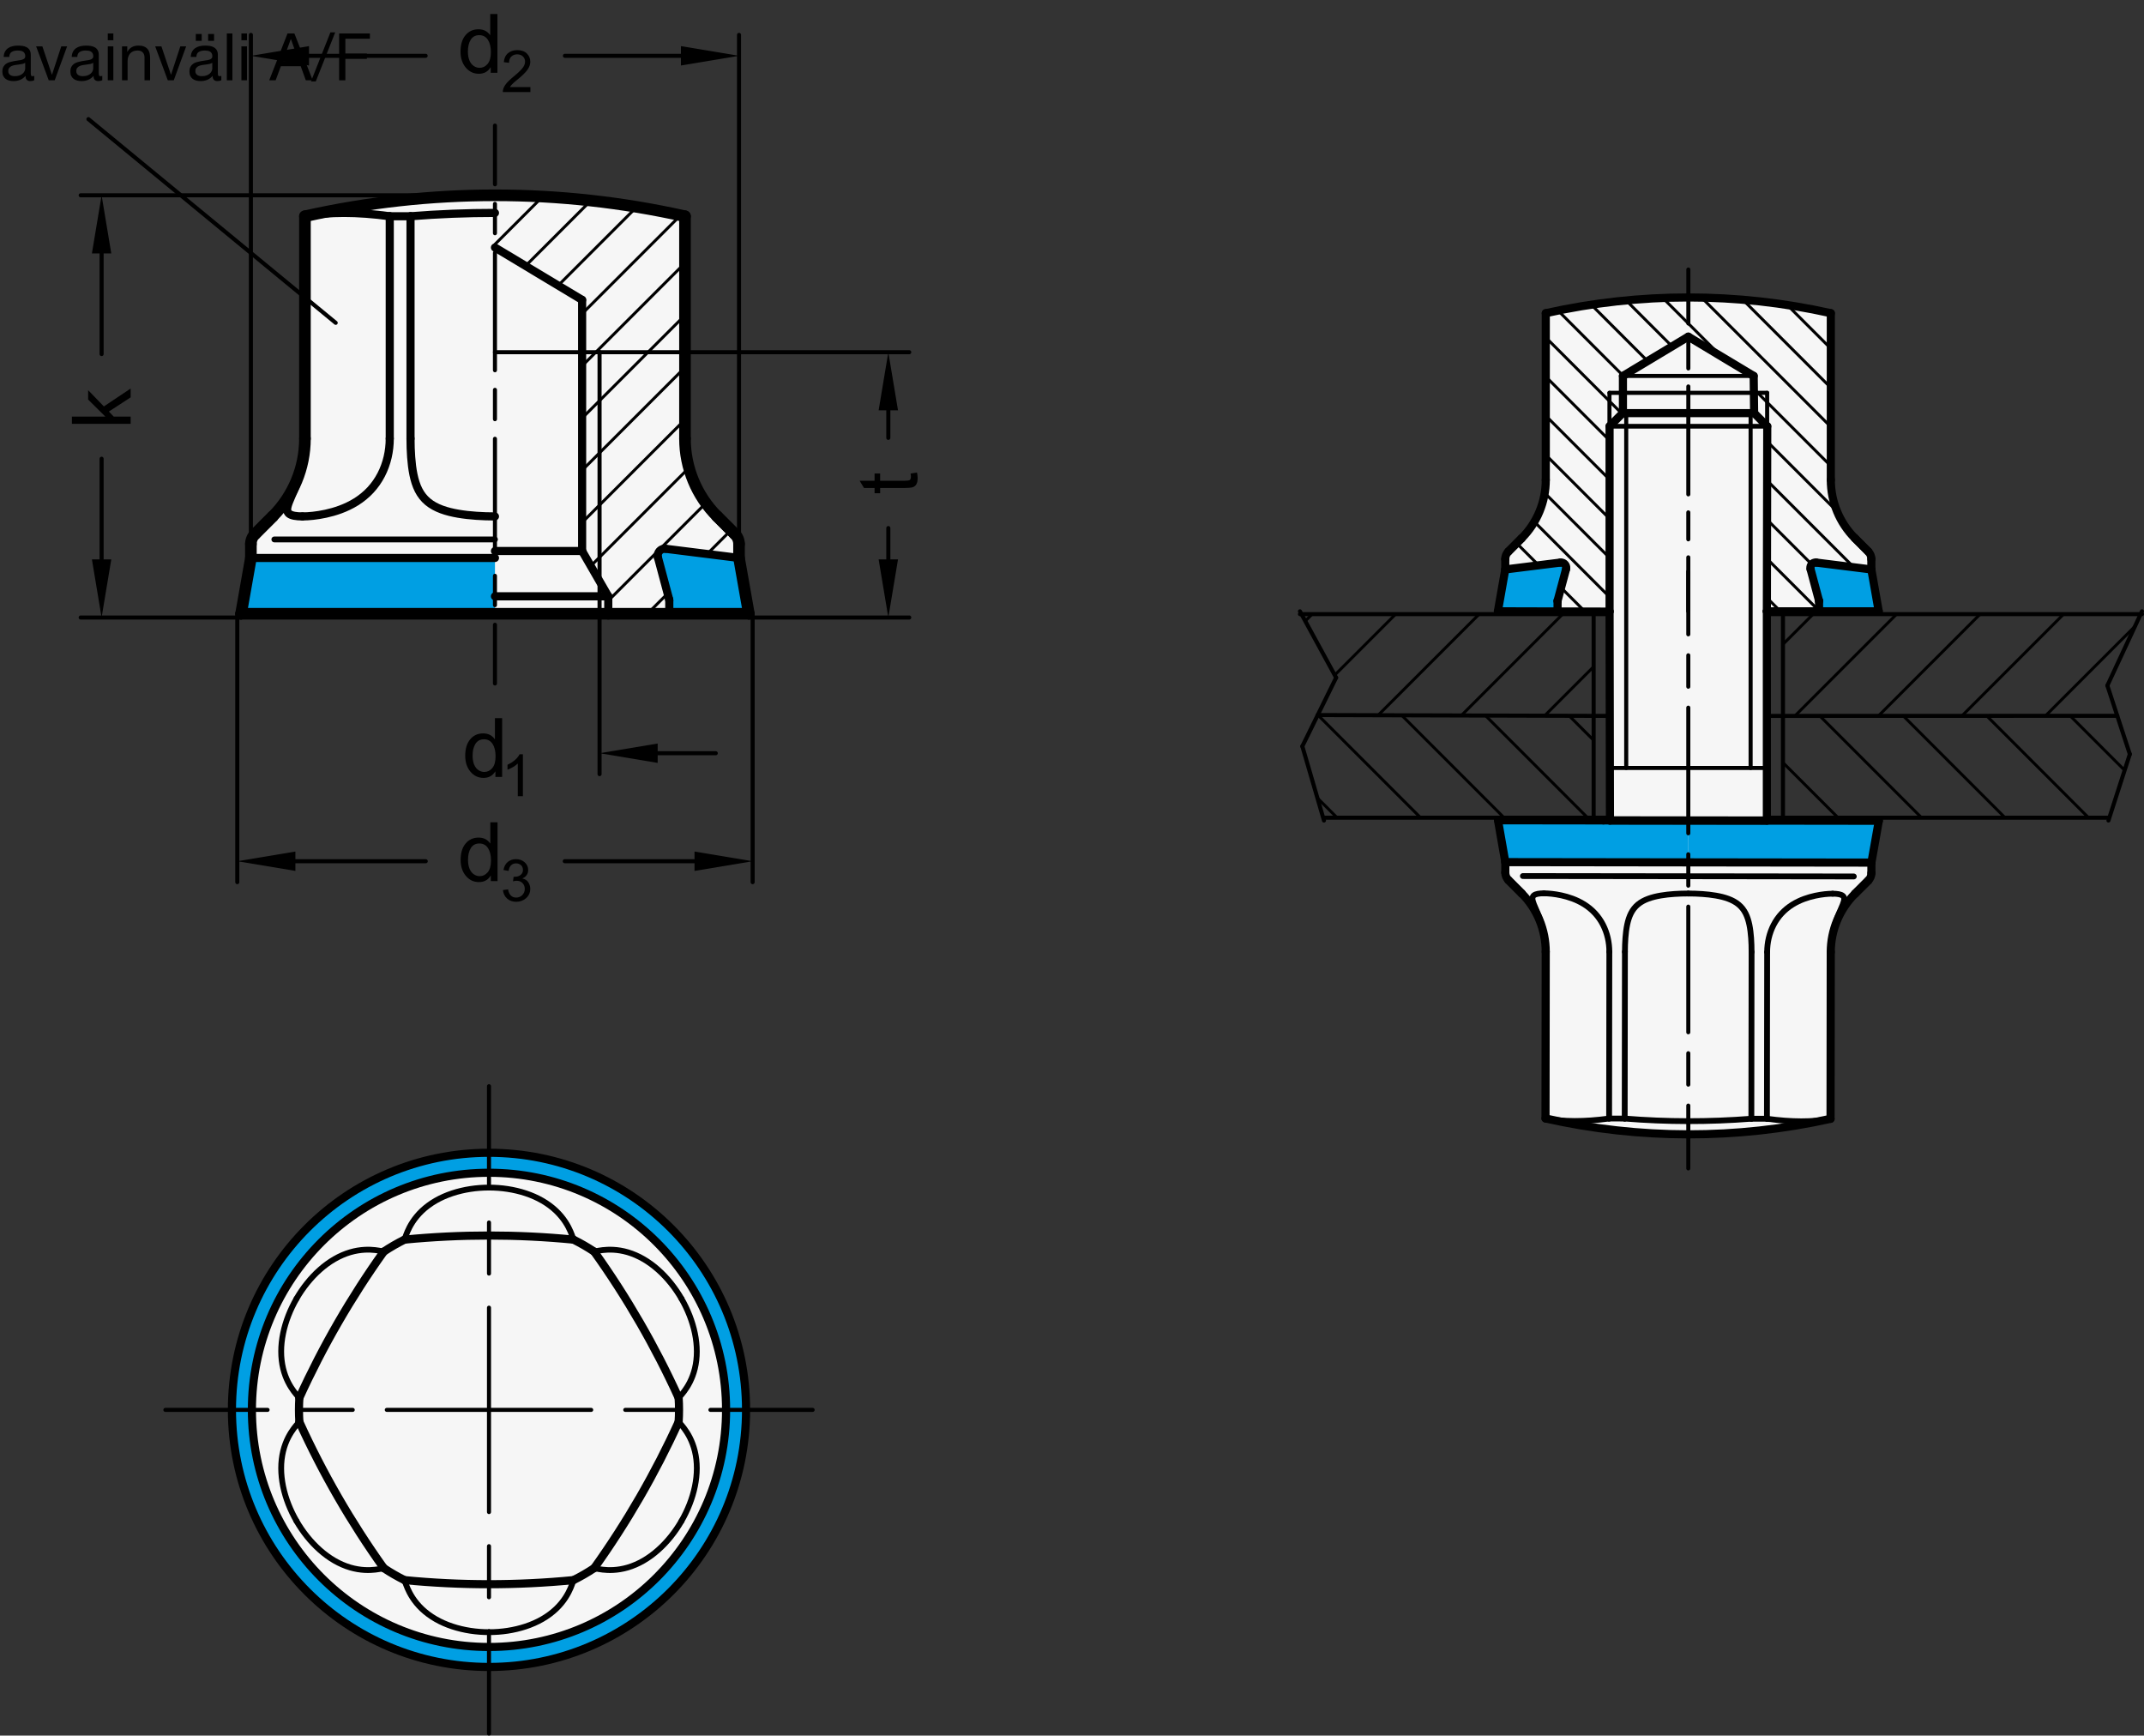 <?xml version="1.0" encoding="utf-8"?>
<!-- Generator: Adobe Illustrator 19.1.0, SVG Export Plug-In . SVG Version: 6.00 Build 0)  -->
<svg version="1.1" xmlns="http://www.w3.org/2000/svg" xmlns:xlink="http://www.w3.org/1999/xlink" x="0px" y="0px"
	 viewBox="0 0 261.464 211.63" enable-background="new 0 0 261.464 211.63" xml:space="preserve">
<rect x="0" y="0" width="261.464" height="211.63" fill="#333333" stroke="none"/>
<g id="MD_x5F_3_x5F_FUELLUNG_x5F_WS">
	<g id="LWPOLYLINE_15_">
		<path fill="#FFFFFF" d="M185.562,65.639c1.88-1.897,2.949-4.449,2.984-7.119l-0.035-20.331c5.705-1.274,11.534-1.917,17.38-1.917
			s11.674,0.643,17.38,1.917V58.52l0.046,0.96l0.137,0.949l0.102,0.469l0.125,0.467l0.149,0.463l0.172,0.459l0.196,0.453
			l0.219,0.445l0.242,0.436l0.264,0.425l0.286,0.412l0.307,0.399l0.687,0.765l1.638,1.638c0.239,0.239,0.374,0.564,0.374,0.902
			v1.276l0.9,5.102h-7.278h-5.581h-33.587l0.9-5.102v-1.276c0-0.338,0.134-0.663,0.374-0.902L185.562,65.639z"/>
	</g>
	<g id="LWPOLYLINE_16_">
		<path fill="#FFFFFF" d="M185.583,108.943c1.866,1.898,2.926,4.444,2.956,7.105l-0.061,20.331
			c11.442,2.571,23.311,2.587,34.76,0.045l-0.008-20.331c0.037-2.67,1.11-5.221,2.993-7.115l1.659-1.657
			c0.217-0.235,0.338-0.543,0.338-0.863l0.002-1.32l0.906-5.057l-13.607-0.03V51.975l-1.603-1.603h-8.027h-7.999l-1.603,1.603
			v48.076l-13.607-0.03l0.893,5.104l-0.002,1.277c0,0.338,0.134,0.662,0.372,0.901L185.583,108.943z"/>
	</g>
	<g id="CIRCLE_30_">
		<path fill="#FFFFFF" d="M30.72,171.914c0-15.968,12.945-28.913,28.913-28.913s28.913,12.945,28.913,28.913
			s-12.945,28.913-28.913,28.913S30.72,187.883,30.72,171.914L30.72,171.914z"/>
	</g>
	<g id="LWPOLYLINE_17_">
		<path fill="#FFFFFF" d="M33.256,62.97c2.506-2.529,3.932-5.932,3.978-9.492L37.188,26.37c7.607-1.699,15.378-2.557,23.173-2.557
			s15.566,0.857,23.173,2.557v27.108l0.061,1.281l0.182,1.265l0.136,0.626l0.167,0.622l0.198,0.618l0.23,0.612l0.261,0.604
			l0.292,0.594l0.322,0.581l0.352,0.566l0.381,0.55l0.409,0.532l0.916,1.019l2.184,2.185c0.319,0.319,0.498,0.752,0.498,1.203v1.701
			l1.2,6.803h-9.704H74.18H29.398l1.2-6.803v-1.701c0-0.451,0.179-0.884,0.498-1.203L33.256,62.97z"/>
	</g>
</g>
<g id="MD_x5F_3_x5F_FUELLUNG_x5F_GR">
	<g id="LWPOLYLINE_2_">
		<path fill="#F6F6F6" d="M33.256,62.97c2.506-2.529,3.932-5.932,3.978-9.492L37.188,26.37c7.607-1.699,15.378-2.557,23.173-2.557
			s15.566,0.857,23.173,2.557v27.108l0.061,1.281l0.182,1.265l0.136,0.626l0.167,0.622l0.198,0.618l0.23,0.612l0.261,0.604
			l0.292,0.594l0.322,0.581l0.352,0.566l0.381,0.55l0.409,0.532l0.916,1.019l2.184,2.185c0.319,0.319,0.498,0.752,0.498,1.203v1.701
			l1.2,6.803h-9.704H74.18H29.398l1.2-6.803v-1.701c0-0.451,0.179-0.884,0.498-1.203L33.256,62.97z"/>
	</g>
	<g id="CIRCLE_1_">
		<path fill="#F6F6F6" d="M30.72,171.914c0-15.968,12.945-28.913,28.913-28.913s28.913,12.945,28.913,28.913
			s-12.945,28.913-28.913,28.913S30.72,187.883,30.72,171.914L30.72,171.914z"/>
	</g>
	<g id="LWPOLYLINE_3_">
		<path fill="#F6F6F6" d="M185.583,108.943c1.866,1.898,2.926,4.444,2.956,7.105l-0.061,20.331
			c11.442,2.571,23.311,2.587,34.76,0.045l-0.008-20.331c0.037-2.67,1.11-5.221,2.993-7.115l1.659-1.657
			c0.217-0.235,0.338-0.543,0.338-0.863l0.002-1.32l0.906-5.057l-13.607-0.03V51.975l-1.603-1.603h-8.027h-7.999l-1.603,1.603
			v48.076l-13.607-0.03l0.893,5.104l-0.002,1.277c0,0.338,0.134,0.662,0.372,0.901L185.583,108.943z"/>
	</g>
	<g id="LWPOLYLINE_10_">
		<path fill="#F6F6F6" d="M185.562,65.639c1.88-1.897,2.949-4.449,2.984-7.119l-0.035-20.331c5.705-1.274,11.534-1.917,17.38-1.917
			s11.674,0.643,17.38,1.917V58.52l0.046,0.96l0.137,0.949l0.102,0.469l0.125,0.467l0.149,0.463l0.172,0.459l0.196,0.453
			l0.219,0.445l0.242,0.436l0.264,0.425l0.286,0.412l0.307,0.399l0.687,0.765l1.638,1.638c0.239,0.239,0.374,0.564,0.374,0.902
			v1.276l0.9,5.102h-7.278h-5.581h-33.587l0.9-5.102v-1.276c0-0.338,0.134-0.663,0.374-0.902L185.562,65.639z"/>
	</g>
</g>
<g id="MD_x5F_5_x5F_COLOR_x5F_CB">
	<g id="LWPOLYLINE_1_">
		<polygon fill="#009FE3" points="29.398,74.837 30.597,68.034 60.361,68.034 60.361,74.837 		"/>
	</g>
	<g id="LWPOLYLINE_4_">
		<path fill="#009FE3" d="M59.634,140.951c-17.101,0-30.963,13.863-30.963,30.963h2.05c0-15.968,12.945-28.913,28.913-28.913
			V140.951z"/>
	</g>
	<g id="LWPOLYLINE_5_">
		<path fill="#009FE3" d="M30.72,171.914h-2.05c0,17.101,13.863,30.963,30.963,30.963v-2.05
			C43.665,200.828,30.72,187.883,30.72,171.914z"/>
	</g>
	<g id="LWPOLYLINE_6_">
		<path fill="#009FE3" d="M59.634,140.951c17.101,0,30.963,13.863,30.963,30.963h-2.05c0-15.968-12.945-28.913-28.913-28.913
			V140.951z"/>
	</g>
	<g id="LWPOLYLINE_7_">
		<path fill="#009FE3" d="M88.547,171.914h2.05c0,17.101-13.863,30.963-30.963,30.963v-2.05
			C75.602,200.828,88.547,187.883,88.547,171.914z"/>
	</g>
	<g id="LWPOLYLINE_8_">
		<path fill="#009FE3" d="M90.125,68.034l1.2,6.803h-9.704v-1.645c0-0.037-0.005-0.074-0.014-0.11l-1.367-5.103
			c-0.028-0.106-0.036-0.217-0.022-0.326c0.058-0.466,0.483-0.797,0.949-0.738L90.125,68.034z"/>
	</g>
	<g id="LWPOLYLINE_9_">
		<path fill="#009FE3" d="M228.214,69.437l0.9,5.102h-7.278v-1.234c0-0.028-0.004-0.056-0.011-0.083l-1.026-3.828
			c-0.021-0.08-0.027-0.162-0.017-0.244c0.044-0.35,0.362-0.597,0.712-0.554L228.214,69.437z"/>
	</g>
	<g id="LWPOLYLINE_11_">
		<path fill="#009FE3" d="M228.214,69.437l0.9,5.102h-7.278v-1.234c0-0.028-0.004-0.056-0.011-0.083l-1.026-3.828
			c-0.021-0.08-0.027-0.162-0.017-0.244c0.044-0.35,0.362-0.597,0.712-0.554L228.214,69.437z"/>
	</g>
	<g id="LWPOLYLINE_12_">
		<path fill="#009FE3" d="M183.568,69.437l-0.9,5.102h7.278v-1.234c0-0.028,0.004-0.056,0.011-0.083l1.026-3.828
			c0.091-0.34-0.111-0.69-0.451-0.781c-0.08-0.021-0.162-0.027-0.244-0.017L183.568,69.437z"/>
	</g>
	<g id="LWPOLYLINE_13_">
		<polygon fill="#009FE3" points="229.127,100.082 228.221,105.183 205.898,105.154 205.905,100.051 		"/>
	</g>
	<g id="LWPOLYLINE_14_">
		<polygon fill="#009FE3" points="182.682,100.021 183.576,105.125 205.898,105.154 205.905,100.051 		"/>
	</g>
</g>
<g id="MD_x5F_1_x5F_100">
	<g id="LINE">
		
			<line fill="none" stroke="#000000" stroke-width="1.417" stroke-linecap="round" stroke-linejoin="round" stroke-miterlimit="10" x1="30.597" y1="68.034" x2="29.398" y2="74.837"/>
	</g>
	<g id="LINE_1_">
		
			<line fill="none" stroke="#000000" stroke-width="1.417" stroke-linecap="round" stroke-linejoin="round" stroke-miterlimit="10" x1="30.597" y1="66.333" x2="30.597" y2="68.034"/>
	</g>
	<g id="ARC">
		
			<path fill="none" stroke="#000000" stroke-width="1.417" stroke-linecap="round" stroke-linejoin="round" stroke-miterlimit="10" d="
			M31.095,65.131c-0.319,0.319-0.498,0.752-0.498,1.203"/>
	</g>
	<g id="LINE_2_">
		
			<line fill="none" stroke="#000000" stroke-width="1.417" stroke-linecap="round" stroke-linejoin="round" stroke-miterlimit="10" x1="33.256" y1="62.97" x2="31.095" y2="65.131"/>
	</g>
	<g id="LINE_4_">
		
			<line fill="none" stroke="#000000" stroke-width="1.417" stroke-linecap="round" stroke-linejoin="round" stroke-miterlimit="10" x1="90.125" y1="68.034" x2="91.324" y2="74.837"/>
	</g>
	<g id="LINE_5_">
		
			<line fill="none" stroke="#000000" stroke-width="1.417" stroke-linecap="round" stroke-linejoin="round" stroke-miterlimit="10" x1="87.442" y1="62.946" x2="89.627" y2="65.131"/>
	</g>
	<g id="ARC_1_">
		
			<path fill="none" stroke="#000000" stroke-width="1.417" stroke-linecap="round" stroke-linejoin="round" stroke-miterlimit="10" d="
			M90.125,66.333c0-0.451-0.179-0.884-0.498-1.203"/>
	</g>
	<g id="LINE_6_">
		
			<line fill="none" stroke="#000000" stroke-width="1.417" stroke-linecap="round" stroke-linejoin="round" stroke-miterlimit="10" x1="90.125" y1="66.333" x2="90.125" y2="68.034"/>
	</g>
	<g id="LINE_7_">
		
			<line fill="none" stroke="#000000" stroke-width="1.417" stroke-linecap="round" stroke-linejoin="round" stroke-miterlimit="10" x1="91.324" y1="74.837" x2="74.18" y2="74.837"/>
	</g>
	<g id="LINE_15_">
		
			<line fill="none" stroke="#000000" stroke-width="1.417" stroke-linecap="round" stroke-linejoin="round" stroke-miterlimit="10" x1="74.18" y1="74.837" x2="29.398" y2="74.837"/>
	</g>
	<g id="LINE_23_">
		
			<line fill="none" stroke="#000000" stroke-width="1.417" stroke-linecap="round" stroke-linejoin="round" stroke-miterlimit="10" x1="89.627" y1="65.131" x2="87.466" y2="62.97"/>
	</g>
	<g id="LINE_24_">
		
			<line fill="none" stroke="#000000" stroke-width="1.417" stroke-linecap="round" stroke-linejoin="round" stroke-miterlimit="10" x1="33.256" y1="62.97" x2="31.095" y2="65.131"/>
	</g>
	<g id="ARC_8_">
		
			<path fill="none" stroke="#000000" stroke-width="1.417" stroke-linecap="round" stroke-linejoin="round" stroke-miterlimit="10" d="
			M83.534,26.37c-15.261-3.409-31.086-3.409-46.346,0"/>
	</g>
	<g id="ARC_9_">
		
			<path fill="none" stroke="#000000" stroke-width="1.417" stroke-linecap="round" stroke-linejoin="round" stroke-miterlimit="10" d="
			M33.256,62.97c2.517-2.517,3.932-5.932,3.932-9.492"/>
	</g>
	<g id="ARC_10_">
		
			<path fill="none" stroke="#000000" stroke-width="1.417" stroke-linecap="round" stroke-linejoin="round" stroke-miterlimit="10" d="
			M83.534,53.478c0,3.56,1.414,6.975,3.932,9.492"/>
	</g>
	<g id="LINE_25_">
		
			<line fill="none" stroke="#000000" stroke-width="1.417" stroke-linecap="round" stroke-linejoin="round" stroke-miterlimit="10" x1="37.188" y1="26.37" x2="37.188" y2="53.478"/>
	</g>
	<g id="LINE_26_">
		
			<line fill="none" stroke="#000000" stroke-width="1.417" stroke-linecap="round" stroke-linejoin="round" stroke-miterlimit="10" x1="83.534" y1="53.478" x2="83.534" y2="26.37"/>
	</g>
</g>
<g id="MD_x5F_1_x5F_070">
	<g id="LINE_3_">
		
			<line fill="none" stroke="#000000" stroke-width="0.992" stroke-linecap="round" stroke-linejoin="round" stroke-miterlimit="10" x1="60.361" y1="68.034" x2="30.597" y2="68.034"/>
	</g>
	<g id="LINE_8_">
		
			<line fill="none" stroke="#000000" stroke-width="0.992" stroke-linecap="round" stroke-linejoin="round" stroke-miterlimit="10" x1="74.18" y1="74.86" x2="74.18" y2="72.711"/>
	</g>
	<g id="LINE_9_">
		
			<line fill="none" stroke="#000000" stroke-width="0.992" stroke-linecap="round" stroke-linejoin="round" stroke-miterlimit="10" x1="74.18" y1="72.711" x2="70.991" y2="67.188"/>
	</g>
	<g id="LINE_10_">
		
			<line fill="none" stroke="#000000" stroke-width="0.992" stroke-linecap="round" stroke-linejoin="round" stroke-miterlimit="10" x1="70.991" y1="67.188" x2="70.991" y2="36.569"/>
	</g>
	<g id="LINE_11_">
		
			<line fill="none" stroke="#000000" stroke-width="0.992" stroke-linecap="round" stroke-linejoin="round" stroke-miterlimit="10" x1="70.991" y1="36.569" x2="60.361" y2="30.182"/>
	</g>
	<g id="LINE_12_">
		
			<line fill="none" stroke="#000000" stroke-width="0.992" stroke-linecap="round" stroke-linejoin="round" stroke-miterlimit="10" x1="74.18" y1="72.711" x2="60.361" y2="72.711"/>
	</g>
	<g id="LINE_16_">
		
			<line fill="none" stroke="#000000" stroke-width="0.992" stroke-linecap="round" stroke-linejoin="round" stroke-miterlimit="10" x1="70.991" y1="67.188" x2="60.361" y2="67.188"/>
	</g>
	<g id="SPLINE">
		
			<path fill="none" stroke="#000000" stroke-width="0.992" stroke-linecap="round" stroke-linejoin="round" stroke-miterlimit="10" d="
			M49.337,192.674c6.837,0.665,13.756,0.665,20.593,0"/>
	</g>
	<g id="ARC_2_">
		
			<path fill="none" stroke="#000000" stroke-width="0.992" stroke-linecap="round" stroke-linejoin="round" stroke-miterlimit="10" d="
			M46.803,191.211c0.813,0.54,1.659,1.029,2.534,1.463"/>
	</g>
	<g id="SPLINE_1_">
		
			<path fill="none" stroke="#000000" stroke-width="0.992" stroke-linecap="round" stroke-linejoin="round" stroke-miterlimit="10" d="
			M36.507,173.377c2.842,6.254,6.302,12.246,10.297,17.834"/>
	</g>
	<g id="ARC_3_">
		
			<path fill="none" stroke="#000000" stroke-width="0.992" stroke-linecap="round" stroke-linejoin="round" stroke-miterlimit="10" d="
			M36.507,170.451c-0.062,0.974-0.062,1.951,0,2.926"/>
	</g>
	<g id="SPLINE_2_">
		
			<path fill="none" stroke="#000000" stroke-width="0.992" stroke-linecap="round" stroke-linejoin="round" stroke-miterlimit="10" d="
			M46.803,152.617c-3.995,5.589-7.454,11.58-10.297,17.834"/>
	</g>
	<g id="ARC_4_">
		
			<path fill="none" stroke="#000000" stroke-width="0.992" stroke-linecap="round" stroke-linejoin="round" stroke-miterlimit="10" d="
			M49.337,151.154c-0.875,0.434-1.721,0.922-2.534,1.463"/>
	</g>
	<g id="SPLINE_3_">
		
			<path fill="none" stroke="#000000" stroke-width="0.992" stroke-linecap="round" stroke-linejoin="round" stroke-miterlimit="10" d="
			M69.931,151.154c-6.837-0.665-13.756-0.665-20.593,0"/>
	</g>
	<g id="ARC_5_">
		
			<path fill="none" stroke="#000000" stroke-width="0.992" stroke-linecap="round" stroke-linejoin="round" stroke-miterlimit="10" d="
			M72.464,152.617c-0.813-0.54-1.659-1.029-2.534-1.463"/>
	</g>
	<g id="SPLINE_4_">
		
			<path fill="none" stroke="#000000" stroke-width="0.992" stroke-linecap="round" stroke-linejoin="round" stroke-miterlimit="10" d="
			M82.761,170.451c-2.842-6.254-6.302-12.246-10.297-17.834"/>
	</g>
	<g id="ARC_6_">
		
			<path fill="none" stroke="#000000" stroke-width="0.992" stroke-linecap="round" stroke-linejoin="round" stroke-miterlimit="10" d="
			M82.761,173.377c0.062-0.974,0.062-1.951,0-2.926"/>
	</g>
	<g id="SPLINE_5_">
		
			<path fill="none" stroke="#000000" stroke-width="0.992" stroke-linecap="round" stroke-linejoin="round" stroke-miterlimit="10" d="
			M72.464,191.211c3.995-5.589,7.454-11.58,10.297-17.834"/>
	</g>
	<g id="ARC_7_">
		
			<path fill="none" stroke="#000000" stroke-width="0.992" stroke-linecap="round" stroke-linejoin="round" stroke-miterlimit="10" d="
			M69.931,192.674c0.875-0.434,1.721-0.922,2.534-1.463"/>
	</g>
	<g id="CIRCLE">
		
			<path fill="none" stroke="#000000" stroke-width="0.992" stroke-linecap="round" stroke-linejoin="round" stroke-miterlimit="10" d="
			M28.285,171.914c0-17.314,14.035-31.349,31.349-31.349s31.349,14.035,31.349,31.349s-14.035,31.349-31.349,31.349
			S28.285,189.228,28.285,171.914L28.285,171.914z"/>
	</g>
	<g id="CIRCLE_2_">
		
			<path fill="none" stroke="#000000" stroke-width="0.992" stroke-linecap="round" stroke-linejoin="round" stroke-miterlimit="10" d="
			M30.72,171.914c0-15.968,12.945-28.913,28.913-28.913s28.913,12.945,28.913,28.913s-12.945,28.913-28.913,28.913
			S30.72,187.883,30.72,171.914L30.72,171.914z"/>
	</g>
	<g id="SPLINE_18_">
		
			<path fill="none" stroke="#000000" stroke-width="0.992" stroke-linecap="round" stroke-linejoin="round" stroke-miterlimit="10" d="
			M50.064,53.478c0,0.769,0.024,1.524,0.078,2.264c0.055,0.74,0.141,1.469,0.281,2.141s0.336,1.308,0.62,1.867
			c0.285,0.56,0.662,1.044,1.137,1.438c0.475,0.394,1.044,0.697,1.675,0.931c0.631,0.234,1.311,0.397,2.028,0.52
			c0.717,0.123,1.459,0.203,2.206,0.255c0.747,0.052,1.504,0.076,2.271,0.076"/>
	</g>
	<g id="SPLINE_19_">
		
			<path fill="none" stroke="#000000" stroke-width="0.992" stroke-linecap="round" stroke-linejoin="round" stroke-miterlimit="10" d="
			M47.531,53.478c0,0.769-0.086,1.524-0.258,2.264c-0.172,0.74-0.436,1.469-0.783,2.141c-0.347,0.672-0.789,1.308-1.308,1.867
			c-0.519,0.56-1.118,1.044-1.747,1.438s-1.282,0.697-1.913,0.931c-0.631,0.234-1.229,0.397-1.794,0.52
			c-0.565,0.123-1.086,0.203-1.558,0.255s-0.9,0.076-1.284,0.076"/>
	</g>
	<g id="SPLINE_20_">
		
			<path fill="none" stroke="#000000" stroke-width="0.992" stroke-linecap="round" stroke-linejoin="round" stroke-miterlimit="10" d="
			M50.064,26.37c3.419-0.273,6.858-0.409,10.297-0.409"/>
	</g>
	<g id="LINE_27_">
		
			<line fill="none" stroke="#000000" stroke-width="0.992" stroke-linecap="round" stroke-linejoin="round" stroke-miterlimit="10" x1="47.531" y1="26.37" x2="50.064" y2="26.37"/>
	</g>
	<g id="SPLINE_21_">
		
			<path fill="none" stroke="#000000" stroke-width="0.992" stroke-linecap="round" stroke-linejoin="round" stroke-miterlimit="10" d="
			M37.234,26.37c2.842-0.545,6.302-0.545,10.297,0"/>
	</g>
	<g id="LINE_28_">
		
			<line fill="none" stroke="#000000" stroke-width="0.992" stroke-linecap="round" stroke-linejoin="round" stroke-miterlimit="10" x1="50.064" y1="26.37" x2="50.064" y2="53.478"/>
	</g>
	<g id="LINE_29_">
		
			<line fill="none" stroke="#000000" stroke-width="0.992" stroke-linecap="round" stroke-linejoin="round" stroke-miterlimit="10" x1="47.531" y1="26.37" x2="47.531" y2="53.478"/>
	</g>
	<g id="SPLINE_22_">
		
			<path fill="none" stroke="#000000" stroke-width="0.992" stroke-linecap="round" stroke-linejoin="round" stroke-miterlimit="10" d="
			M37.234,53.478c0,0.769-0.062,1.524-0.18,2.264c-0.118,0.74-0.294,1.469-0.502,2.141c-0.208,0.672-0.453,1.308-0.688,1.867
			c-0.235,0.56-0.456,1.044-0.61,1.438c-0.154,0.394-0.238,0.697-0.237,0.931c0.001,0.234,0.082,0.397,0.234,0.52
			c0.152,0.123,0.373,0.203,0.648,0.255c0.275,0.052,0.604,0.076,0.987,0.076"/>
	</g>
	<g id="LINE_45_">
		
			<line fill="none" stroke="#000000" stroke-width="0.992" stroke-linecap="round" stroke-linejoin="round" stroke-miterlimit="10" x1="215.472" y1="74.54" x2="215.791" y2="74.54"/>
	</g>
	<g id="LINE_52_">
		
			<line fill="none" stroke="#000000" stroke-width="0.992" stroke-linecap="round" stroke-linejoin="round" stroke-miterlimit="10" x1="215.52" y1="51.975" x2="213.918" y2="50.373"/>
	</g>
	<g id="LINE_53_">
		
			<line fill="none" stroke="#000000" stroke-width="0.992" stroke-linecap="round" stroke-linejoin="round" stroke-miterlimit="10" x1="197.892" y1="50.373" x2="196.29" y2="51.975"/>
	</g>
	<g id="LINE_54_">
		
			<line fill="none" stroke="#000000" stroke-width="0.992" stroke-linecap="round" stroke-linejoin="round" stroke-miterlimit="10" x1="215.472" y1="74.54" x2="215.52" y2="51.975"/>
	</g>
	<g id="LINE_55_">
		
			<line fill="none" stroke="#000000" stroke-width="0.992" stroke-linecap="round" stroke-linejoin="round" stroke-miterlimit="10" x1="196.29" y1="51.975" x2="196.29" y2="74.54"/>
	</g>
	<g id="LINE_56_">
		
			<line fill="none" stroke="#000000" stroke-width="0.992" stroke-linecap="round" stroke-linejoin="round" stroke-miterlimit="10" x1="205.905" y1="50.373" x2="197.892" y2="50.373"/>
	</g>
	<g id="LINE_57_">
		
			<line fill="none" stroke="#000000" stroke-width="0.992" stroke-linecap="round" stroke-linejoin="round" stroke-miterlimit="10" x1="213.918" y1="50.373" x2="205.905" y2="50.373"/>
	</g>
	<g id="LINE_63_">
		
			<line fill="none" stroke="#000000" stroke-width="0.992" stroke-linecap="round" stroke-linejoin="round" stroke-miterlimit="10" x1="215.52" y1="100.051" x2="196.29" y2="100.051"/>
	</g>
	<g id="LINE_67_">
		
			<line fill="none" stroke="#000000" stroke-width="0.992" stroke-linecap="round" stroke-linejoin="round" stroke-miterlimit="10" x1="196.338" y1="100.051" x2="196.29" y2="74.54"/>
	</g>
	<g id="LINE_68_">
		
			<line fill="none" stroke="#000000" stroke-width="0.992" stroke-linecap="round" stroke-linejoin="round" stroke-miterlimit="10" x1="215.472" y1="100.051" x2="215.472" y2="74.54"/>
	</g>
	<g id="LINE_76_">
		
			<line fill="none" stroke="#000000" stroke-width="0.992" stroke-linecap="round" stroke-linejoin="round" stroke-miterlimit="10" x1="81.621" y1="74.837" x2="81.621" y2="73.192"/>
	</g>
	<g id="ARC_11_">
		
			<path fill="none" stroke="#000000" stroke-width="0.992" stroke-linecap="round" stroke-linejoin="round" stroke-miterlimit="10" d="
			M81.621,73.192c0-0.037-0.005-0.074-0.014-0.11"/>
	</g>
	<g id="LINE_77_">
		
			<line fill="none" stroke="#000000" stroke-width="0.992" stroke-linecap="round" stroke-linejoin="round" stroke-miterlimit="10" x1="81.606" y1="73.082" x2="80.239" y2="67.979"/>
	</g>
	<g id="ARC_12_">
		
			<path fill="none" stroke="#000000" stroke-width="0.992" stroke-linecap="round" stroke-linejoin="round" stroke-miterlimit="10" d="
			M81.166,66.915c-0.466-0.058-0.891,0.272-0.949,0.738c-0.014,0.109-0.006,0.219,0.022,0.326"/>
	</g>
	<g id="LINE_78_">
		
			<line fill="none" stroke="#000000" stroke-width="0.992" stroke-linecap="round" stroke-linejoin="round" stroke-miterlimit="10" x1="81.166" y1="66.915" x2="90.125" y2="68.034"/>
	</g>
	<g id="LINE_79_">
		
			<line fill="none" stroke="#000000" stroke-width="0.992" stroke-linecap="round" stroke-linejoin="round" stroke-miterlimit="10" x1="183.568" y1="69.437" x2="182.669" y2="74.54"/>
	</g>
	<g id="LINE_80_">
		
			<line fill="none" stroke="#000000" stroke-width="0.992" stroke-linecap="round" stroke-linejoin="round" stroke-miterlimit="10" x1="183.568" y1="68.162" x2="183.568" y2="69.437"/>
	</g>
	<g id="ARC_13_">
		
			<path fill="none" stroke="#000000" stroke-width="0.992" stroke-linecap="round" stroke-linejoin="round" stroke-miterlimit="10" d="
			M183.942,67.26c-0.239,0.239-0.374,0.564-0.374,0.902"/>
	</g>
	<g id="LINE_81_">
		
			<line fill="none" stroke="#000000" stroke-width="0.992" stroke-linecap="round" stroke-linejoin="round" stroke-miterlimit="10" x1="185.562" y1="65.639" x2="183.942" y2="67.26"/>
	</g>
	<g id="LINE_82_">
		
			<line fill="none" stroke="#000000" stroke-width="0.992" stroke-linecap="round" stroke-linejoin="round" stroke-miterlimit="10" x1="228.214" y1="69.437" x2="229.114" y2="74.54"/>
	</g>
	<g id="LINE_83_">
		
			<line fill="none" stroke="#000000" stroke-width="0.992" stroke-linecap="round" stroke-linejoin="round" stroke-miterlimit="10" x1="226.202" y1="65.621" x2="227.84" y2="67.26"/>
	</g>
	<g id="ARC_14_">
		
			<path fill="none" stroke="#000000" stroke-width="0.992" stroke-linecap="round" stroke-linejoin="round" stroke-miterlimit="10" d="
			M228.214,68.162c0-0.338-0.134-0.663-0.374-0.902"/>
	</g>
	<g id="LINE_84_">
		
			<line fill="none" stroke="#000000" stroke-width="0.992" stroke-linecap="round" stroke-linejoin="round" stroke-miterlimit="10" x1="228.214" y1="68.162" x2="228.214" y2="69.437"/>
	</g>
	<g id="LINE_85_">
		
			<line fill="none" stroke="#000000" stroke-width="0.992" stroke-linecap="round" stroke-linejoin="round" stroke-miterlimit="10" x1="229.114" y1="74.54" x2="215.472" y2="74.54"/>
	</g>
	<g id="LINE_86_">
		
			<line fill="none" stroke="#000000" stroke-width="0.992" stroke-linecap="round" stroke-linejoin="round" stroke-miterlimit="10" x1="213.918" y1="50.373" x2="213.864" y2="45.839"/>
	</g>
	<g id="LINE_87_">
		
			<line fill="none" stroke="#000000" stroke-width="0.992" stroke-linecap="round" stroke-linejoin="round" stroke-miterlimit="10" x1="213.864" y1="45.839" x2="205.891" y2="41.049"/>
	</g>
	<g id="LINE_88_">
		
			<line fill="none" stroke="#000000" stroke-width="0.992" stroke-linecap="round" stroke-linejoin="round" stroke-miterlimit="10" x1="196.29" y1="74.577" x2="182.669" y2="74.54"/>
	</g>
	<g id="LINE_89_">
		
			<line fill="none" stroke="#000000" stroke-width="0.992" stroke-linecap="round" stroke-linejoin="round" stroke-miterlimit="10" x1="227.84" y1="67.26" x2="226.22" y2="65.639"/>
	</g>
	<g id="LINE_90_">
		
			<line fill="none" stroke="#000000" stroke-width="0.992" stroke-linecap="round" stroke-linejoin="round" stroke-miterlimit="10" x1="185.562" y1="65.639" x2="183.942" y2="67.26"/>
	</g>
	<g id="ARC_15_">
		
			<path fill="none" stroke="#000000" stroke-width="0.992" stroke-linecap="round" stroke-linejoin="round" stroke-miterlimit="10" d="
			M223.271,38.189c-11.446-2.557-23.314-2.557-34.76,0"/>
	</g>
	<g id="ARC_16_">
		
			<path fill="none" stroke="#000000" stroke-width="0.992" stroke-linecap="round" stroke-linejoin="round" stroke-miterlimit="10" d="
			M185.562,65.639c1.888-1.888,2.949-4.449,2.949-7.119"/>
	</g>
	<g id="ARC_17_">
		
			<path fill="none" stroke="#000000" stroke-width="0.992" stroke-linecap="round" stroke-linejoin="round" stroke-miterlimit="10" d="
			M223.271,58.52c0,2.67,1.061,5.231,2.949,7.119"/>
	</g>
	<g id="LINE_91_">
		
			<line fill="none" stroke="#000000" stroke-width="0.992" stroke-linecap="round" stroke-linejoin="round" stroke-miterlimit="10" x1="188.511" y1="38.189" x2="188.511" y2="58.52"/>
	</g>
	<g id="LINE_92_">
		
			<line fill="none" stroke="#000000" stroke-width="0.992" stroke-linecap="round" stroke-linejoin="round" stroke-miterlimit="10" x1="223.271" y1="58.52" x2="223.271" y2="38.189"/>
	</g>
	<g id="LINE_93_">
		
			<line fill="none" stroke="#000000" stroke-width="0.992" stroke-linecap="round" stroke-linejoin="round" stroke-miterlimit="10" x1="221.836" y1="74.54" x2="221.836" y2="73.306"/>
	</g>
	<g id="ARC_18_">
		
			<path fill="none" stroke="#000000" stroke-width="0.992" stroke-linecap="round" stroke-linejoin="round" stroke-miterlimit="10" d="
			M221.836,73.306c0-0.028-0.004-0.056-0.011-0.083"/>
	</g>
	<g id="LINE_94_">
		
			<line fill="none" stroke="#000000" stroke-width="0.992" stroke-linecap="round" stroke-linejoin="round" stroke-miterlimit="10" x1="221.825" y1="73.223" x2="220.8" y2="69.396"/>
	</g>
	<g id="ARC_19_">
		
			<path fill="none" stroke="#000000" stroke-width="0.992" stroke-linecap="round" stroke-linejoin="round" stroke-miterlimit="10" d="
			M221.495,68.598c-0.35-0.044-0.668,0.204-0.712,0.554c-0.01,0.082-0.005,0.165,0.017,0.244"/>
	</g>
	<g id="LINE_95_">
		
			<line fill="none" stroke="#000000" stroke-width="0.992" stroke-linecap="round" stroke-linejoin="round" stroke-miterlimit="10" x1="221.495" y1="68.598" x2="228.214" y2="69.437"/>
	</g>
	<g id="LINE_96_">
		
			<line fill="none" stroke="#000000" stroke-width="0.992" stroke-linecap="round" stroke-linejoin="round" stroke-miterlimit="10" x1="197.919" y1="50.373" x2="197.919" y2="45.839"/>
	</g>
	<g id="LINE_97_">
		
			<line fill="none" stroke="#000000" stroke-width="0.992" stroke-linecap="round" stroke-linejoin="round" stroke-miterlimit="10" x1="197.919" y1="45.839" x2="205.891" y2="41.049"/>
	</g>
	<g id="LINE_98_">
		
			<line fill="none" stroke="#000000" stroke-width="0.992" stroke-linecap="round" stroke-linejoin="round" stroke-miterlimit="10" x1="189.946" y1="74.54" x2="189.946" y2="73.306"/>
	</g>
	<g id="ARC_20_">
		
			<path fill="none" stroke="#000000" stroke-width="0.992" stroke-linecap="round" stroke-linejoin="round" stroke-miterlimit="10" d="
			M189.957,73.223c-0.007,0.027-0.011,0.055-0.011,0.083"/>
	</g>
	<g id="LINE_99_">
		
			<line fill="none" stroke="#000000" stroke-width="0.992" stroke-linecap="round" stroke-linejoin="round" stroke-miterlimit="10" x1="189.957" y1="73.223" x2="190.983" y2="69.396"/>
	</g>
	<g id="ARC_21_">
		
			<path fill="none" stroke="#000000" stroke-width="0.992" stroke-linecap="round" stroke-linejoin="round" stroke-miterlimit="10" d="
			M190.983,69.396c0.091-0.34-0.111-0.69-0.451-0.781c-0.08-0.021-0.162-0.027-0.244-0.017"/>
	</g>
	<g id="LINE_100_">
		
			<line fill="none" stroke="#000000" stroke-width="0.992" stroke-linecap="round" stroke-linejoin="round" stroke-miterlimit="10" x1="190.288" y1="68.598" x2="183.568" y2="69.437"/>
	</g>
	<g id="LINE_110_">
		
			<line fill="none" stroke="#000000" stroke-width="0.992" stroke-linecap="round" stroke-linejoin="round" stroke-miterlimit="10" x1="228.221" y1="105.183" x2="229.127" y2="100.082"/>
	</g>
	<g id="LINE_111_">
		
			<line fill="none" stroke="#000000" stroke-width="0.992" stroke-linecap="round" stroke-linejoin="round" stroke-miterlimit="10" x1="228.22" y1="106.458" x2="228.221" y2="105.183"/>
	</g>
	<g id="ARC_22_">
		
			<path fill="none" stroke="#000000" stroke-width="0.992" stroke-linecap="round" stroke-linejoin="round" stroke-miterlimit="10" d="
			M227.845,107.36c0.24-0.239,0.374-0.563,0.375-0.901"/>
	</g>
	<g id="LINE_112_">
		
			<line fill="none" stroke="#000000" stroke-width="0.992" stroke-linecap="round" stroke-linejoin="round" stroke-miterlimit="10" x1="226.222" y1="108.978" x2="227.845" y2="107.36"/>
	</g>
	<g id="LINE_113_">
		
			<line fill="none" stroke="#000000" stroke-width="0.992" stroke-linecap="round" stroke-linejoin="round" stroke-miterlimit="10" x1="205.898" y1="105.154" x2="228.221" y2="105.183"/>
	</g>
	<g id="LINE_114_">
		
			<line fill="none" stroke="#000000" stroke-width="0.992" stroke-linecap="round" stroke-linejoin="round" stroke-miterlimit="10" x1="183.576" y1="105.125" x2="182.682" y2="100.021"/>
	</g>
	<g id="LINE_115_">
		
			<line fill="none" stroke="#000000" stroke-width="0.992" stroke-linecap="round" stroke-linejoin="round" stroke-miterlimit="10" x1="185.583" y1="108.943" x2="183.946" y2="107.303"/>
	</g>
	<g id="ARC_23_">
		
			<path fill="none" stroke="#000000" stroke-width="0.992" stroke-linecap="round" stroke-linejoin="round" stroke-miterlimit="10" d="
			M183.574,106.4c0,0.338,0.134,0.663,0.372,0.902"/>
	</g>
	<g id="LINE_116_">
		
			<line fill="none" stroke="#000000" stroke-width="0.992" stroke-linecap="round" stroke-linejoin="round" stroke-miterlimit="10" x1="183.574" y1="106.4" x2="183.576" y2="105.125"/>
	</g>
	<g id="LINE_117_">
		
			<line fill="none" stroke="#000000" stroke-width="0.992" stroke-linecap="round" stroke-linejoin="round" stroke-miterlimit="10" x1="182.682" y1="100.021" x2="195.541" y2="100.038"/>
	</g>
	<g id="LINE_118_">
		
			<line fill="none" stroke="#000000" stroke-width="0.992" stroke-linecap="round" stroke-linejoin="round" stroke-miterlimit="10" x1="195.541" y1="100.038" x2="229.127" y2="100.082"/>
	</g>
	<g id="LINE_120_">
		
			<line fill="none" stroke="#000000" stroke-width="0.992" stroke-linecap="round" stroke-linejoin="round" stroke-miterlimit="10" x1="183.946" y1="107.303" x2="185.565" y2="108.925"/>
	</g>
	<g id="LINE_121_">
		
			<line fill="none" stroke="#000000" stroke-width="0.992" stroke-linecap="round" stroke-linejoin="round" stroke-miterlimit="10" x1="226.222" y1="108.978" x2="227.845" y2="107.36"/>
	</g>
	<g id="ARC_24_">
		
			<path fill="none" stroke="#000000" stroke-width="0.992" stroke-linecap="round" stroke-linejoin="round" stroke-miterlimit="10" d="
			M188.478,136.379c11.442,2.571,23.311,2.587,34.76,0.045"/>
	</g>
	<g id="ARC_25_">
		
			<path fill="none" stroke="#000000" stroke-width="0.992" stroke-linecap="round" stroke-linejoin="round" stroke-miterlimit="10" d="
			M226.222,108.978c-1.891,1.886-2.955,4.445-2.958,7.115"/>
	</g>
	<g id="ARC_26_">
		
			<path fill="none" stroke="#000000" stroke-width="0.992" stroke-linecap="round" stroke-linejoin="round" stroke-miterlimit="10" d="
			M188.504,116.048c0.003-2.67-1.054-5.232-2.94-7.123"/>
	</g>
	<g id="LINE_122_">
		
			<line fill="none" stroke="#000000" stroke-width="0.992" stroke-linecap="round" stroke-linejoin="round" stroke-miterlimit="10" x1="223.238" y1="136.424" x2="223.264" y2="116.093"/>
	</g>
	<g id="LINE_123_">
		
			<line fill="none" stroke="#000000" stroke-width="0.992" stroke-linecap="round" stroke-linejoin="round" stroke-miterlimit="10" x1="188.504" y1="116.048" x2="188.478" y2="136.379"/>
	</g>
	<g id="LINE_127_">
		
			<line fill="none" stroke="#000000" stroke-width="0.992" stroke-linecap="round" stroke-linejoin="round" stroke-miterlimit="10" x1="205.898" y1="105.154" x2="183.576" y2="105.125"/>
	</g>
</g>
<g id="MD_x5F_2_x5F_SCHRAFFUR">
	<g id="HATCH">
		<path fill-rule="evenodd" clip-rule="evenodd" fill="none" d="M87.442,62.946c-0.364-0.381-0.7-0.748-0.996-1.12
			c-0.638-0.802-1.091-1.623-1.489-2.438c-0.398-0.815-0.74-1.623-0.992-2.64c-0.201-0.812-0.345-1.758-0.431-3.27V26.37
			c-7.607-1.699-15.378-2.557-23.173-2.557v6.369l10.63,6.387v6.378h2.126V70.87l1.063,1.841v2.126h7.441v-1.645
			c0-0.037-0.005-0.074-0.014-0.11l-1.367-5.103c-0.028-0.106-0.036-0.217-0.022-0.326c0.058-0.466,0.483-0.797,0.949-0.738
			l8.959,1.119v-1.701c0-0.451-0.179-0.884-0.498-1.203L87.442,62.946L87.442,62.946z M73.117,42.947h-2.126v24.24l2.126,3.682
			V42.947L73.117,42.947z"/>
		
			<path fill="none" stroke="#000000" stroke-width="0.354" stroke-linecap="round" stroke-linejoin="round" stroke-miterlimit="10" d="
			M60.361,29.792l5.667-5.667 M64.093,32.424l7.963-7.963 M68.068,34.813l9.445-9.445 M70.991,38.254l11.978-11.978 M70.991,44.618
			l1.67-1.67 M72.661,42.947l10.873-10.873 M70.991,50.982l2.126-2.126 M70.991,57.346l2.126-2.126 M70.991,63.71l2.126-2.126
			 M73.117,48.856l10.417-10.417 M73.117,55.22l10.417-10.417 M73.117,61.584l10.417-10.417 M72.047,69.017l1.07-1.07
			 M73.117,67.948l10.937-10.937 M74.18,73.249l11.917-11.917 M78.955,74.837l2.462-2.462 M86.243,67.549l2.901-2.901"/>
	</g>
	<g id="HATCH_1_">
		<path fill-rule="evenodd" clip-rule="evenodd" fill="none" d="M261.055,74.885h-43.619v12.41l40.769-0.012l-1.208-3.69
			L261.055,74.885L261.055,74.885z M194.346,74.885h-4.386h-5.85h-1.559h-23.832l4.223,7.746l-2.245,4.559l33.649,0.1V74.885
			L194.346,74.885z"/>
		
			<path fill="none" stroke="#000000" stroke-width="0.354" stroke-linecap="round" stroke-linejoin="round" stroke-miterlimit="10" d="
			M159.179,75.729l0.844-0.844 M162.772,82.319l7.434-7.434 M168.062,87.212l12.326-12.326 M178.214,87.242l12.357-12.357
			 M188.366,87.272l5.98-5.98 M217.436,78.566l3.681-3.681 M218.89,87.295L231.3,74.885 M229.076,87.292l12.406-12.406
			 M239.261,87.289l12.404-12.404 M249.446,87.286l10.919-10.919"/>
	</g>
	<g id="HATCH_2_">
		<polygon fill-rule="evenodd" clip-rule="evenodd" fill="none" points="258.205,87.283 259.736,91.96 257.129,99.706 
			217.436,99.706 217.45,87.277 258.205,87.283 		"/>
		
			<path fill="none" stroke="#000000" stroke-width="0.354" stroke-linecap="round" stroke-linejoin="round" stroke-miterlimit="10" d="
			M224.152,99.706l-6.709-6.709 M234.335,99.706l-12.428-12.428 M244.517,99.706l-12.427-12.427 M254.7,99.706l-12.425-12.425
			 M259.081,93.905l-6.623-6.623"/>
	</g>
	<g id="HATCH_3_">
		<polygon fill-rule="evenodd" clip-rule="evenodd" fill="none" points="160.697,87.19 158.822,90.998 161.462,99.706 
			194.346,99.706 194.346,87.29 160.697,87.19 		"/>
		
			<path fill="none" stroke="#000000" stroke-width="0.354" stroke-linecap="round" stroke-linejoin="round" stroke-miterlimit="10" d="
			M163.058,99.706l-2.291-2.291 M173.241,99.706L160.725,87.19 M183.423,99.706L170.937,87.22 M193.605,99.706L181.15,87.25
			 M194.346,90.264l-2.983-2.983"/>
	</g>
	<g id="HATCH_4_">
		<path fill-rule="evenodd" clip-rule="evenodd" fill="none" d="M226.202,65.621c-0.273-0.286-0.525-0.561-0.747-0.84
			c-0.478-0.601-0.818-1.217-1.117-1.829c-0.298-0.611-0.555-1.217-0.744-1.98c-0.151-0.609-0.259-1.319-0.323-2.452V38.189
			c-5.705-1.274-11.534-1.917-17.38-1.917v4.777l7.972,4.79l0.054,4.534l1.603,1.603l0.012-0.142l-0.074,19.731l0.062,1.381v1.593
			l6.316,0.002v-1.234c0-0.028-0.004-0.056-0.011-0.083l-1.026-3.828c-0.021-0.08-0.027-0.162-0.017-0.244
			c0.044-0.35,0.362-0.597,0.712-0.554l6.719,0.839v-1.276c0-0.338-0.134-0.663-0.374-0.902L226.202,65.621L226.202,65.621z
			 M215.532,51.833l-0.012,0.142l-0.042,19.624l-0.02-0.035L215.532,51.833L215.532,51.833z"/>
		
			<path fill="none" stroke="#000000" stroke-width="0.354" stroke-linecap="round" stroke-linejoin="round" stroke-miterlimit="10" d="
			M217.122,74.538l-1.603-1.603 M221.836,74.479l-6.35-6.35 M220.962,68.832l-5.466-5.466 M226.073,69.17l-10.566-10.566
			 M215.507,58.604L215.507,58.604 M224.12,62.444l-8.595-8.595 M215.524,53.848l-0.008-0.008 M223.271,56.822l-9.388-9.388
			 M209.915,43.466l-4.024-4.024 M223.271,52.049l-15.684-15.684 M223.271,47.276l-10.633-10.633 M223.271,42.503l-5.175-5.175"/>
	</g>
	<g id="HATCH_5_">
		<path fill-rule="evenodd" clip-rule="evenodd" fill="none" d="M185.58,65.621c0.273-0.286,0.525-0.561,0.747-0.84
			c0.478-0.601,0.818-1.217,1.117-1.829c0.298-0.611,0.555-1.217,0.744-1.98c0.151-0.609,0.259-1.319,0.323-2.452V38.189
			c5.705-1.274,11.534-1.917,17.38-1.917v4.777l-7.972,4.79v4.534l-1.629,1.603l-0.083,0.001l0.118,19.588l-0.035,1.381v1.593
			l-6.343,0.001v-1.234c0-0.028,0.004-0.056,0.011-0.083l1.026-3.828c0.091-0.34-0.111-0.69-0.451-0.781
			c-0.08-0.021-0.162-0.027-0.244-0.017l-6.719,0.839v-1.276c0-0.338,0.134-0.663,0.374-0.902L185.58,65.621L185.58,65.621z
			 M196.207,51.977l0.083-0.001v19.649l0.035-0.06L196.207,51.977L196.207,51.977z"/>
		
			<path fill="none" stroke="#000000" stroke-width="0.354" stroke-linecap="round" stroke-linejoin="round" stroke-miterlimit="10" d="
			M193.258,74.539l-2.881-2.881 M187.647,68.928l-2.687-2.687 M196.293,72.801l-9.211-9.211 M196.29,68.025l-7.934-7.934
			 M196.29,63.252l-0.016-0.016 M196.29,58.479l-0.044-0.044 M196.29,53.706l-0.073-0.073 M196.274,63.236l-7.763-7.763
			 M196.245,58.434l-7.734-7.734 M196.216,53.633l-7.705-7.705 M197.823,50.466l-9.312-9.312 M197.95,45.82l-7.889-7.889
			 M200.931,44.029l-6.778-6.778 M203.913,42.237l-5.551-5.551 M205.891,39.442l-3.005-3.005"/>
	</g>
</g>
<g id="MD_x5F_1_x5F_035">
	<g id="LINE_13_">
		
			<line fill="none" stroke="#000000" stroke-width="0.496" stroke-linecap="round" stroke-linejoin="round" stroke-miterlimit="10" x1="73.117" y1="70.87" x2="73.117" y2="42.947"/>
	</g>
	<g id="LINE_14_">
		
			<line fill="none" stroke="#000000" stroke-width="0.496" stroke-linecap="round" stroke-linejoin="round" stroke-miterlimit="10" x1="73.117" y1="42.947" x2="60.361" y2="42.947"/>
	</g>
	<g id="LINE_40_">
		
			<line fill="none" stroke="#000000" stroke-width="0.496" stroke-linecap="round" stroke-linejoin="round" stroke-miterlimit="10" x1="10.781" y1="14.527" x2="40.939" y2="39.364"/>
	</g>
	<g id="LINE_46_">
		
			<line fill="none" stroke="#000000" stroke-width="0.496" stroke-linecap="round" stroke-linejoin="round" stroke-miterlimit="10" x1="215.791" y1="74.885" x2="261.216" y2="74.885"/>
	</g>
	<g id="LINE_47_">
		
			<line fill="none" stroke="#000000" stroke-width="0.496" stroke-linecap="round" stroke-linejoin="round" stroke-miterlimit="10" x1="215.52" y1="87.296" x2="258.205" y2="87.283"/>
	</g>
	<g id="LINE_48_">
		
			<line fill="none" stroke="#000000" stroke-width="0.496" stroke-linecap="round" stroke-linejoin="round" stroke-miterlimit="10" x1="158.531" y1="74.885" x2="196.019" y2="74.885"/>
	</g>
	<g id="LINE_49_">
		
			<line fill="none" stroke="#000000" stroke-width="0.496" stroke-linecap="round" stroke-linejoin="round" stroke-miterlimit="10" x1="160.697" y1="87.19" x2="196.29" y2="87.296"/>
	</g>
	<g id="LINE_50_">
		
			<line fill="none" stroke="#000000" stroke-width="0.496" stroke-linecap="round" stroke-linejoin="round" stroke-miterlimit="10" x1="161.462" y1="99.706" x2="196.02" y2="99.706"/>
	</g>
	<g id="LINE_51_">
		
			<line fill="none" stroke="#000000" stroke-width="0.496" stroke-linecap="round" stroke-linejoin="round" stroke-miterlimit="10" x1="215.791" y1="99.706" x2="257.129" y2="99.706"/>
	</g>
	<g id="LINE_58_">
		
			<line fill="none" stroke="#000000" stroke-width="0.496" stroke-linecap="round" stroke-linejoin="round" stroke-miterlimit="10" x1="205.905" y1="51.975" x2="196.29" y2="51.975"/>
	</g>
	<g id="LINE_59_">
		
			<line fill="none" stroke="#000000" stroke-width="0.496" stroke-linecap="round" stroke-linejoin="round" stroke-miterlimit="10" x1="215.52" y1="51.975" x2="205.905" y2="51.975"/>
	</g>
	<g id="LINE_60_">
		
			<line fill="none" stroke="#000000" stroke-width="0.496" stroke-linecap="round" stroke-linejoin="round" stroke-miterlimit="10" x1="213.49" y1="50.373" x2="213.49" y2="93.641"/>
	</g>
	<g id="LINE_61_">
		
			<line fill="none" stroke="#000000" stroke-width="0.496" stroke-linecap="round" stroke-linejoin="round" stroke-miterlimit="10" x1="198.32" y1="50.373" x2="198.32" y2="93.641"/>
	</g>
	<g id="LINE_62_">
		
			<line fill="none" stroke="#000000" stroke-width="0.496" stroke-linecap="round" stroke-linejoin="round" stroke-miterlimit="10" x1="196.29" y1="93.641" x2="215.52" y2="93.641"/>
	</g>
	<g id="LINE_65_">
		
			<line fill="none" stroke="#000000" stroke-width="0.496" stroke-linecap="round" stroke-linejoin="round" stroke-miterlimit="10" x1="217.436" y1="74.54" x2="217.436" y2="100.051"/>
	</g>
	<g id="LINE_66_">
		
			<line fill="none" stroke="#000000" stroke-width="0.496" stroke-linecap="round" stroke-linejoin="round" stroke-miterlimit="10" x1="194.346" y1="74.54" x2="194.346" y2="100.051"/>
	</g>
	<g id="LINE_70_">
		
			<line fill="none" stroke="#000000" stroke-width="0.496" stroke-linecap="round" stroke-linejoin="round" stroke-miterlimit="10" x1="261.216" y1="74.54" x2="256.997" y2="83.593"/>
	</g>
	<g id="LINE_71_">
		
			<line fill="none" stroke="#000000" stroke-width="0.496" stroke-linecap="round" stroke-linejoin="round" stroke-miterlimit="10" x1="256.997" y1="83.593" x2="259.736" y2="91.96"/>
	</g>
	<g id="LINE_72_">
		
			<line fill="none" stroke="#000000" stroke-width="0.496" stroke-linecap="round" stroke-linejoin="round" stroke-miterlimit="10" x1="259.736" y1="91.96" x2="257.128" y2="100.051"/>
	</g>
	<g id="LINE_73_">
		
			<line fill="none" stroke="#000000" stroke-width="0.496" stroke-linecap="round" stroke-linejoin="round" stroke-miterlimit="10" x1="161.461" y1="100.051" x2="158.822" y2="90.998"/>
	</g>
	<g id="LINE_74_">
		
			<line fill="none" stroke="#000000" stroke-width="0.496" stroke-linecap="round" stroke-linejoin="round" stroke-miterlimit="10" x1="158.822" y1="90.998" x2="162.942" y2="82.631"/>
	</g>
	<g id="LINE_75_">
		
			<line fill="none" stroke="#000000" stroke-width="0.496" stroke-linecap="round" stroke-linejoin="round" stroke-miterlimit="10" x1="162.942" y1="82.631" x2="158.531" y2="74.54"/>
	</g>
	<g id="LINE_101_">
		
			<line fill="none" stroke="#000000" stroke-width="0.496" stroke-linecap="round" stroke-linejoin="round" stroke-miterlimit="10" x1="205.891" y1="51.975" x2="196.276" y2="51.975"/>
	</g>
	<g id="LINE_102_">
		
			<line fill="none" stroke="#000000" stroke-width="0.496" stroke-linecap="round" stroke-linejoin="round" stroke-miterlimit="10" x1="215.506" y1="51.975" x2="205.891" y2="51.975"/>
	</g>
	<g id="LINE_103_">
		
			<line fill="none" stroke="#000000" stroke-width="0.496" stroke-linecap="round" stroke-linejoin="round" stroke-miterlimit="10" x1="205.891" y1="51.975" x2="196.276" y2="51.975"/>
	</g>
	<g id="LINE_104_">
		
			<line fill="none" stroke="#000000" stroke-width="0.496" stroke-linecap="round" stroke-linejoin="round" stroke-miterlimit="10" x1="215.506" y1="51.975" x2="205.891" y2="51.975"/>
	</g>
	<g id="LINE_105_">
		
			<line fill="none" stroke="#000000" stroke-width="0.496" stroke-linecap="round" stroke-linejoin="round" stroke-miterlimit="10" x1="205.891" y1="47.9" x2="196.276" y2="47.9"/>
	</g>
	<g id="LINE_106_">
		
			<line fill="none" stroke="#000000" stroke-width="0.496" stroke-linecap="round" stroke-linejoin="round" stroke-miterlimit="10" x1="215.506" y1="47.9" x2="205.891" y2="47.9"/>
	</g>
	<g id="LINE_107_">
		
			<line fill="none" stroke="#000000" stroke-width="0.496" stroke-linecap="round" stroke-linejoin="round" stroke-miterlimit="10" x1="196.276" y1="47.9" x2="196.276" y2="51.975"/>
	</g>
	<g id="LINE_108_">
		
			<line fill="none" stroke="#000000" stroke-width="0.496" stroke-linecap="round" stroke-linejoin="round" stroke-miterlimit="10" x1="215.506" y1="47.9" x2="215.506" y2="51.961"/>
	</g>
	<g id="LINE_109_">
		
			<line fill="none" stroke="#000000" stroke-width="0.496" stroke-linecap="round" stroke-linejoin="round" stroke-miterlimit="10" x1="213.864" y1="45.839" x2="197.919" y2="45.839"/>
	</g>
</g>
<g id="MD_x5F_2_x5F_MITTELLINIE">
	<g id="LINE_17_">
		<path d="M60.361,83.589c-0.137,0-0.248-0.111-0.248-0.248v-7.162c0-0.137,0.111-0.248,0.248-0.248s0.248,0.111,0.248,0.248v7.162
			C60.609,83.478,60.499,83.589,60.361,83.589z M60.361,74.041c-0.137,0-0.248-0.111-0.248-0.248v-3.581
			c0-0.137,0.111-0.248,0.248-0.248s0.248,0.111,0.248,0.248v3.581C60.609,73.93,60.499,74.041,60.361,74.041z M60.361,68.073
			c-0.137,0-0.248-0.111-0.248-0.248V53.502c0-0.137,0.111-0.248,0.248-0.248s0.248,0.111,0.248,0.248v14.322
			C60.609,67.962,60.499,68.073,60.361,68.073z M60.361,51.363c-0.137,0-0.248-0.111-0.248-0.248v-3.581
			c0-0.137,0.111-0.248,0.248-0.248s0.248,0.111,0.248,0.248v3.581C60.609,51.252,60.499,51.363,60.361,51.363z M60.361,45.396
			c-0.137,0-0.248-0.111-0.248-0.248V30.825c0-0.137,0.111-0.248,0.248-0.248s0.248,0.111,0.248,0.248v14.323
			C60.609,45.285,60.499,45.396,60.361,45.396z M60.361,28.687c-0.137,0-0.248-0.111-0.248-0.248v-3.581
			c0-0.137,0.111-0.248,0.248-0.248s0.248,0.111,0.248,0.248v3.581C60.609,28.576,60.499,28.687,60.361,28.687z M60.361,22.719
			c-0.137,0-0.248-0.111-0.248-0.248V15.31c0-0.137,0.111-0.248,0.248-0.248s0.248,0.111,0.248,0.248v7.161
			C60.609,22.608,60.499,22.719,60.361,22.719z"/>
	</g>
	<g id="LINE_19_">
		<path d="M59.634,172.163c-0.137,0-0.248-0.111-0.248-0.248v-12.463c0-0.137,0.111-0.248,0.248-0.248s0.248,0.111,0.248,0.248
			v12.463C59.882,172.051,59.771,172.163,59.634,172.163z M59.634,155.544c-0.137,0-0.248-0.111-0.248-0.248v-6.231
			c0-0.137,0.111-0.248,0.248-0.248s0.248,0.111,0.248,0.248v6.231C59.882,155.433,59.771,155.544,59.634,155.544z M59.634,145.159
			c-0.137,0-0.248-0.111-0.248-0.248v-12.464c0-0.137,0.111-0.248,0.248-0.248s0.248,0.111,0.248,0.248v12.464
			C59.882,145.047,59.771,145.159,59.634,145.159z"/>
	</g>
	<g id="LINE_20_">
		<path d="M59.634,172.163H47.17c-0.137,0-0.248-0.111-0.248-0.248s0.111-0.248,0.248-0.248h12.463c0.137,0,0.248,0.111,0.248,0.248
			S59.771,172.163,59.634,172.163z M43.016,172.163h-6.231c-0.137,0-0.248-0.111-0.248-0.248s0.111-0.248,0.248-0.248h6.231
			c0.137,0,0.248,0.111,0.248,0.248S43.153,172.163,43.016,172.163z M32.63,172.163H20.167c-0.137,0-0.248-0.111-0.248-0.248
			s0.111-0.248,0.248-0.248H32.63c0.137,0,0.248,0.111,0.248,0.248S32.767,172.163,32.63,172.163z"/>
	</g>
	<g id="LINE_21_">
		<path d="M99.101,172.163H86.638c-0.137,0-0.248-0.111-0.248-0.248s0.111-0.248,0.248-0.248h12.463
			c0.137,0,0.248,0.111,0.248,0.248S99.238,172.163,99.101,172.163z M82.483,172.163h-6.231c-0.137,0-0.248-0.111-0.248-0.248
			s0.111-0.248,0.248-0.248h6.231c0.137,0,0.248,0.111,0.248,0.248S82.62,172.163,82.483,172.163z M72.097,172.163H59.634
			c-0.137,0-0.248-0.111-0.248-0.248s0.111-0.248,0.248-0.248h12.463c0.137,0,0.248,0.111,0.248,0.248
			S72.234,172.163,72.097,172.163z"/>
	</g>
	<g id="LINE_22_">
		<path d="M59.634,211.629c-0.137,0-0.248-0.111-0.248-0.248v-12.463c0-0.137,0.111-0.248,0.248-0.248s0.248,0.111,0.248,0.248
			v12.463C59.882,211.518,59.771,211.629,59.634,211.629z M59.634,195.012c-0.137,0-0.248-0.111-0.248-0.248v-6.231
			c0-0.137,0.111-0.248,0.248-0.248s0.248,0.111,0.248,0.248v6.231C59.882,194.901,59.771,195.012,59.634,195.012z M59.634,184.625
			c-0.137,0-0.248-0.111-0.248-0.248v-12.463c0-0.137,0.111-0.248,0.248-0.248s0.248,0.111,0.248,0.248v12.463
			C59.882,184.514,59.771,184.625,59.634,184.625z"/>
	</g>
	<g id="LINE_64_">
		<path d="M205.891,142.72c-0.137,0-0.248-0.111-0.248-0.248v-7.662c0-0.137,0.111-0.248,0.248-0.248s0.248,0.111,0.248,0.248v7.662
			C206.139,142.609,206.028,142.72,205.891,142.72z M205.891,132.504c-0.137,0-0.248-0.111-0.248-0.248v-3.83
			c0-0.137,0.111-0.248,0.248-0.248s0.248,0.111,0.248,0.248v3.83C206.139,132.393,206.028,132.504,205.891,132.504z
			 M205.891,126.121c-0.137,0-0.248-0.111-0.248-0.248v-15.323c0-0.137,0.111-0.248,0.248-0.248s0.248,0.111,0.248,0.248v15.323
			C206.139,126.009,206.028,126.121,205.891,126.121z M205.891,108.244c-0.137,0-0.248-0.111-0.248-0.248v-3.831
			c0-0.137,0.111-0.248,0.248-0.248s0.248,0.111,0.248,0.248v3.831C206.139,108.133,206.028,108.244,205.891,108.244z
			 M205.891,101.859c-0.137,0-0.248-0.111-0.248-0.248V86.288c0-0.137,0.111-0.248,0.248-0.248s0.248,0.111,0.248,0.248v15.323
			C206.139,101.748,206.028,101.859,205.891,101.859z M205.891,83.982c-0.137,0-0.248-0.111-0.248-0.248v-3.831
			c0-0.137,0.111-0.248,0.248-0.248s0.248,0.111,0.248,0.248v3.831C206.139,83.872,206.028,83.982,205.891,83.982z M205.891,77.598
			c-0.137,0-0.248-0.111-0.248-0.248v-7.662c0-0.137,0.111-0.248,0.248-0.248s0.248,0.111,0.248,0.248v7.662
			C206.139,77.487,206.028,77.598,205.891,77.598z"/>
	</g>
	<g id="LINE_69_">
		<path d="M205.891,74.788L205.891,74.788c-0.137,0-0.248-0.111-0.248-0.248l0.001-6.581c0-0.137,0.111-0.248,0.248-0.248l0,0
			c0.137,0,0.248,0.111,0.248,0.248l-0.001,6.581C206.139,74.677,206.028,74.788,205.891,74.788z M205.892,66.014L205.892,66.014
			c-0.137,0-0.248-0.111-0.248-0.248l0.001-3.29c0-0.137,0.111-0.248,0.248-0.248l0,0c0.137,0,0.248,0.111,0.248,0.248l-0.001,3.29
			C206.14,65.903,206.029,66.014,205.892,66.014z M205.893,60.53L205.893,60.53c-0.137,0-0.248-0.111-0.248-0.248l0.003-13.161
			c0-0.137,0.111-0.248,0.248-0.248l0,0c0.137,0,0.248,0.111,0.248,0.248l-0.003,13.161C206.141,60.419,206.03,60.53,205.893,60.53z
			 M205.896,45.175L205.896,45.175c-0.137,0-0.248-0.111-0.248-0.248l0.001-3.29c0-0.137,0.111-0.248,0.248-0.248l0,0
			c0.137,0,0.248,0.111,0.248,0.248l-0.001,3.29C206.144,45.064,206.033,45.175,205.896,45.175z M205.897,39.692L205.897,39.692
			c-0.137,0-0.248-0.111-0.248-0.248l0.001-6.581c0-0.137,0.111-0.248,0.248-0.248l0,0c0.137,0,0.248,0.111,0.248,0.248
			l-0.001,6.581C206.145,39.581,206.034,39.692,205.897,39.692z"/>
	</g>
</g>
<g id="MD_x5F_1_x5F_050">
	<g id="SPLINE_6_">
		
			<path fill="none" stroke="#000000" stroke-width="0.709" stroke-linecap="round" stroke-linejoin="round" stroke-miterlimit="10" d="
			M49.337,151.154c0,0,0.024-0.085,0.078-0.253c0.055-0.167,0.141-0.421,0.281-0.741c0.139-0.32,0.336-0.717,0.62-1.152
			c0.285-0.435,0.662-0.909,1.137-1.361s1.044-0.877,1.675-1.241s1.311-0.662,2.028-0.9s1.459-0.411,2.206-0.526
			s1.504-0.171,2.271-0.171"/>
	</g>
	<g id="SPLINE_7_">
		
			<path fill="none" stroke="#000000" stroke-width="0.709" stroke-linecap="round" stroke-linejoin="round" stroke-miterlimit="10" d="
			M69.931,151.154c0,0-0.024-0.085-0.078-0.253c-0.055-0.167-0.141-0.421-0.281-0.741c-0.139-0.32-0.336-0.717-0.62-1.152
			c-0.285-0.435-0.662-0.909-1.137-1.361c-0.475-0.452-1.044-0.877-1.675-1.241s-1.311-0.662-2.028-0.9
			c-0.717-0.238-1.459-0.411-2.206-0.526c-0.747-0.114-1.504-0.171-2.271-0.171"/>
	</g>
	<g id="SPLINE_8_">
		
			<path fill="none" stroke="#000000" stroke-width="0.709" stroke-linecap="round" stroke-linejoin="round" stroke-miterlimit="10" d="
			M46.803,152.617c0,0-0.086-0.022-0.258-0.059c-0.172-0.036-0.436-0.088-0.783-0.128c-0.347-0.04-0.789-0.068-1.308-0.039
			c-0.519,0.029-1.118,0.119-1.747,0.304s-1.282,0.465-1.913,0.83c-0.631,0.365-1.229,0.804-1.794,1.306
			c-0.565,0.502-1.086,1.058-1.558,1.648c-0.472,0.59-0.9,1.217-1.284,1.881"/>
	</g>
	<g id="SPLINE_9_">
		
			<path fill="none" stroke="#000000" stroke-width="0.709" stroke-linecap="round" stroke-linejoin="round" stroke-miterlimit="10" d="
			M72.464,152.617c0,0,0.086-0.022,0.258-0.059c0.172-0.036,0.436-0.088,0.783-0.128c0.347-0.04,0.789-0.068,1.308-0.039
			c0.519,0.029,1.118,0.119,1.747,0.304s1.282,0.465,1.913,0.83c0.631,0.365,1.229,0.804,1.794,1.306
			c0.565,0.502,1.086,1.058,1.558,1.648c0.472,0.59,0.9,1.217,1.284,1.881"/>
	</g>
	<g id="SPLINE_10_">
		
			<path fill="none" stroke="#000000" stroke-width="0.709" stroke-linecap="round" stroke-linejoin="round" stroke-miterlimit="10" d="
			M82.761,170.451c0,0,0.062-0.063,0.18-0.194c0.118-0.131,0.294-0.333,0.502-0.614c0.208-0.281,0.453-0.649,0.688-1.113
			c0.235-0.464,0.456-1.028,0.61-1.665c0.154-0.637,0.238-1.343,0.237-2.071c-0.001-0.729-0.082-1.467-0.234-2.207
			s-0.373-1.469-0.648-2.173c-0.275-0.704-0.604-1.388-0.987-2.052"/>
	</g>
	<g id="SPLINE_11_">
		
			<path fill="none" stroke="#000000" stroke-width="0.709" stroke-linecap="round" stroke-linejoin="round" stroke-miterlimit="10" d="
			M46.803,191.211c0,0-0.086,0.022-0.258,0.059c-0.172,0.036-0.436,0.088-0.783,0.128s-0.789,0.068-1.308,0.039
			c-0.519-0.029-1.118-0.119-1.747-0.304c-0.629-0.185-1.282-0.465-1.913-0.83c-0.631-0.365-1.229-0.804-1.794-1.306
			s-1.086-1.058-1.558-1.648c-0.472-0.59-0.9-1.217-1.284-1.881"/>
	</g>
	<g id="SPLINE_12_">
		
			<path fill="none" stroke="#000000" stroke-width="0.709" stroke-linecap="round" stroke-linejoin="round" stroke-miterlimit="10" d="
			M36.507,173.377c0,0-0.062,0.063-0.18,0.194c-0.118,0.131-0.294,0.333-0.502,0.614c-0.208,0.281-0.453,0.649-0.688,1.113
			c-0.234,0.464-0.456,1.028-0.61,1.665c-0.154,0.637-0.238,1.343-0.237,2.071c0.001,0.729,0.082,1.467,0.234,2.207
			c0.152,0.74,0.373,1.469,0.648,2.173c0.275,0.704,0.604,1.388,0.987,2.052"/>
	</g>
	<g id="SPLINE_13_">
		
			<path fill="none" stroke="#000000" stroke-width="0.709" stroke-linecap="round" stroke-linejoin="round" stroke-miterlimit="10" d="
			M36.507,170.451c0,0-0.062-0.063-0.18-0.194c-0.118-0.131-0.294-0.333-0.502-0.614c-0.208-0.281-0.453-0.649-0.688-1.113
			c-0.235-0.464-0.456-1.028-0.61-1.665c-0.154-0.637-0.238-1.343-0.237-2.071c0.001-0.729,0.082-1.467,0.234-2.207
			c0.152-0.74,0.373-1.469,0.648-2.173c0.275-0.704,0.604-1.388,0.987-2.052"/>
	</g>
	<g id="SPLINE_14_">
		
			<path fill="none" stroke="#000000" stroke-width="0.709" stroke-linecap="round" stroke-linejoin="round" stroke-miterlimit="10" d="
			M82.761,173.377c0,0,0.062,0.063,0.18,0.194c0.118,0.131,0.294,0.333,0.502,0.614c0.208,0.281,0.453,0.649,0.688,1.113
			c0.234,0.464,0.456,1.028,0.61,1.665s0.238,1.343,0.237,2.071c-0.001,0.729-0.082,1.467-0.234,2.207
			c-0.152,0.74-0.373,1.469-0.648,2.173c-0.275,0.704-0.604,1.388-0.987,2.052"/>
	</g>
	<g id="SPLINE_15_">
		
			<path fill="none" stroke="#000000" stroke-width="0.709" stroke-linecap="round" stroke-linejoin="round" stroke-miterlimit="10" d="
			M49.337,192.674c0,0,0.024,0.085,0.078,0.253c0.055,0.167,0.141,0.421,0.281,0.741c0.139,0.32,0.336,0.717,0.62,1.152
			s0.662,0.909,1.137,1.361c0.475,0.452,1.044,0.877,1.675,1.241c0.631,0.364,1.311,0.662,2.028,0.9
			c0.717,0.238,1.459,0.411,2.206,0.526c0.747,0.114,1.504,0.171,2.271,0.171"/>
	</g>
	<g id="SPLINE_16_">
		
			<path fill="none" stroke="#000000" stroke-width="0.709" stroke-linecap="round" stroke-linejoin="round" stroke-miterlimit="10" d="
			M69.931,192.674c0,0-0.024,0.085-0.078,0.253c-0.055,0.167-0.141,0.421-0.281,0.741c-0.139,0.32-0.336,0.717-0.62,1.152
			s-0.662,0.909-1.137,1.361c-0.475,0.452-1.044,0.877-1.675,1.241c-0.632,0.364-1.311,0.662-2.028,0.9
			c-0.717,0.238-1.459,0.411-2.206,0.526s-1.504,0.171-2.271,0.171"/>
	</g>
	<g id="SPLINE_17_">
		
			<path fill="none" stroke="#000000" stroke-width="0.709" stroke-linecap="round" stroke-linejoin="round" stroke-miterlimit="10" d="
			M72.464,191.211c0,0,0.086,0.022,0.258,0.059c0.172,0.036,0.436,0.088,0.783,0.128s0.789,0.068,1.308,0.039
			c0.519-0.029,1.118-0.119,1.747-0.304c0.629-0.185,1.282-0.465,1.913-0.83c0.631-0.365,1.229-0.804,1.794-1.306
			s1.086-1.058,1.558-1.648c0.472-0.59,0.9-1.217,1.284-1.881"/>
	</g>
	<g id="LINE_18_">
		
			<line fill="none" stroke="#000000" stroke-width="0.709" stroke-linecap="round" stroke-linejoin="round" stroke-miterlimit="10" x1="33.456" y1="65.776" x2="60.361" y2="65.776"/>
	</g>
	<g id="LINE_119_">
		
			<line fill="none" stroke="#000000" stroke-width="0.709" stroke-linecap="round" stroke-linejoin="round" stroke-miterlimit="10" x1="226.075" y1="106.873" x2="205.896" y2="106.847"/>
	</g>
	<g id="SPLINE_23_">
		
			<path fill="none" stroke="#000000" stroke-width="0.709" stroke-linecap="round" stroke-linejoin="round" stroke-miterlimit="10" d="
			M213.607,116.081c0.001-0.577-0.016-1.143-0.056-1.698c-0.04-0.555-0.105-1.102-0.208-1.606c-0.104-0.504-0.25-0.981-0.463-1.401
			s-0.495-0.784-0.851-1.08s-0.782-0.524-1.256-0.7c-0.473-0.176-0.983-0.299-1.521-0.392c-0.538-0.093-1.094-0.154-1.654-0.193
			c-0.56-0.04-1.128-0.059-1.703-0.059"/>
	</g>
	<g id="SPLINE_24_">
		
			<path fill="none" stroke="#000000" stroke-width="0.709" stroke-linecap="round" stroke-linejoin="round" stroke-miterlimit="10" d="
			M215.507,116.083c0.001-0.577,0.066-1.143,0.196-1.698s0.328-1.101,0.589-1.605c0.261-0.504,0.593-0.98,0.983-1.399
			c0.39-0.419,0.839-0.782,1.311-1.077c0.472-0.295,0.962-0.522,1.435-0.696s0.922-0.296,1.346-0.388
			c0.424-0.092,0.815-0.151,1.169-0.19c0.354-0.038,0.675-0.056,0.963-0.056"/>
	</g>
	<g id="SPLINE_25_">
		
			<path fill="none" stroke="#000000" stroke-width="0.709" stroke-linecap="round" stroke-linejoin="round" stroke-miterlimit="10" d="
			M213.58,136.412c-2.564,0.201-5.144,0.3-7.723,0.297"/>
	</g>
	<g id="LINE_124_">
		
			<line fill="none" stroke="#000000" stroke-width="0.709" stroke-linecap="round" stroke-linejoin="round" stroke-miterlimit="10" x1="215.481" y1="136.414" x2="213.58" y2="136.412"/>
	</g>
	<g id="SPLINE_26_">
		
			<path fill="none" stroke="#000000" stroke-width="0.709" stroke-linecap="round" stroke-linejoin="round" stroke-miterlimit="10" d="
			M223.203,136.424c-2.132,0.406-4.727,0.403-7.723-0.01"/>
	</g>
	<g id="LINE_125_">
		
			<line fill="none" stroke="#000000" stroke-width="0.709" stroke-linecap="round" stroke-linejoin="round" stroke-miterlimit="10" x1="213.58" y1="136.412" x2="213.607" y2="116.081"/>
	</g>
	<g id="LINE_126_">
		
			<line fill="none" stroke="#000000" stroke-width="0.709" stroke-linecap="round" stroke-linejoin="round" stroke-miterlimit="10" x1="215.481" y1="136.414" x2="215.507" y2="116.083"/>
	</g>
	<g id="SPLINE_27_">
		
			<path fill="none" stroke="#000000" stroke-width="0.709" stroke-linecap="round" stroke-linejoin="round" stroke-miterlimit="10" d="
			M223.229,116.093c0.001-0.577,0.048-1.143,0.137-1.698c0.089-0.555,0.222-1.101,0.378-1.605c0.156-0.504,0.341-0.98,0.517-1.4
			s0.343-0.783,0.459-1.078s0.179-0.523,0.179-0.698s-0.061-0.298-0.175-0.39c-0.114-0.092-0.28-0.153-0.486-0.192
			c-0.206-0.039-0.453-0.058-0.74-0.058"/>
	</g>
	<g id="LINE_128_">
		
			<line fill="none" stroke="#000000" stroke-width="0.709" stroke-linecap="round" stroke-linejoin="round" stroke-miterlimit="10" x1="185.718" y1="106.821" x2="205.896" y2="106.847"/>
	</g>
	<g id="SPLINE_28_">
		
			<path fill="none" stroke="#000000" stroke-width="0.709" stroke-linecap="round" stroke-linejoin="round" stroke-miterlimit="10" d="
			M198.162,116.061c0.001-0.577,0.019-1.143,0.061-1.698c0.042-0.555,0.108-1.101,0.213-1.605c0.105-0.504,0.253-0.98,0.467-1.4
			c0.214-0.42,0.497-0.783,0.854-1.078s0.784-0.522,1.257-0.696s0.984-0.296,1.522-0.388c0.538-0.092,1.095-0.151,1.655-0.189
			c0.56-0.038,1.128-0.056,1.703-0.055"/>
	</g>
	<g id="SPLINE_29_">
		
			<path fill="none" stroke="#000000" stroke-width="0.709" stroke-linecap="round" stroke-linejoin="round" stroke-miterlimit="10" d="
			M196.261,116.058c0.001-0.577-0.063-1.143-0.191-1.698c-0.128-0.555-0.325-1.102-0.585-1.606s-0.59-0.981-0.979-1.402
			s-0.837-0.784-1.309-1.08c-0.471-0.296-0.961-0.524-1.434-0.7c-0.473-0.176-0.921-0.299-1.345-0.392
			c-0.424-0.093-0.814-0.153-1.169-0.193c-0.354-0.039-0.675-0.058-0.963-0.058"/>
	</g>
	<g id="SPLINE_30_">
		
			<path fill="none" stroke="#000000" stroke-width="0.709" stroke-linecap="round" stroke-linejoin="round" stroke-miterlimit="10" d="
			M198.135,136.392c2.564,0.208,5.143,0.313,7.722,0.317"/>
	</g>
	<g id="LINE_129_">
		
			<line fill="none" stroke="#000000" stroke-width="0.709" stroke-linecap="round" stroke-linejoin="round" stroke-miterlimit="10" x1="196.235" y1="136.389" x2="198.135" y2="136.392"/>
	</g>
	<g id="SPLINE_31_">
		
			<path fill="none" stroke="#000000" stroke-width="0.709" stroke-linecap="round" stroke-linejoin="round" stroke-miterlimit="10" d="
			M188.513,136.379c2.131,0.412,4.726,0.415,7.723,0.01"/>
	</g>
	<g id="LINE_130_">
		
			<line fill="none" stroke="#000000" stroke-width="0.709" stroke-linecap="round" stroke-linejoin="round" stroke-miterlimit="10" x1="198.135" y1="136.392" x2="198.162" y2="116.061"/>
	</g>
	<g id="LINE_131_">
		
			<line fill="none" stroke="#000000" stroke-width="0.709" stroke-linecap="round" stroke-linejoin="round" stroke-miterlimit="10" x1="196.235" y1="136.389" x2="196.261" y2="116.058"/>
	</g>
	<g id="SPLINE_32_">
		
			<path fill="none" stroke="#000000" stroke-width="0.709" stroke-linecap="round" stroke-linejoin="round" stroke-miterlimit="10" d="
			M188.539,116.048c0.001-0.577-0.045-1.143-0.133-1.698c-0.088-0.555-0.219-1.102-0.374-1.606
			c-0.155-0.504-0.339-0.981-0.514-1.401c-0.175-0.42-0.341-0.784-0.456-1.079c-0.115-0.296-0.178-0.523-0.177-0.698
			c0.001-0.175,0.062-0.298,0.176-0.39c0.114-0.092,0.28-0.152,0.486-0.191c0.206-0.039,0.453-0.056,0.741-0.056"/>
	</g>
</g>
<g id="MD_x5F_2_x5F_BEMASSUNG">
	<g id="LINE_30_">
		
			<line stroke="#000000" stroke-width="0.496" stroke-linecap="round" stroke-linejoin="round" stroke-miterlimit="10" x1="73.117" y1="70.87" x2="73.117" y2="94.396"/>
	</g>
	<g id="LINE_31_">
		
			<line stroke="#000000" stroke-width="0.496" stroke-linecap="round" stroke-linejoin="round" stroke-miterlimit="10" x1="87.29" y1="91.845" x2="80.204" y2="91.845"/>
	</g>
	<g id="MTEXT">
		<g>
			<path d="M61.236,94.731h-0.821v-0.66h-0.02c-0.316,0.521-0.793,0.782-1.432,0.782c-0.635,0-1.166-0.252-1.591-0.755
				c-0.425-0.504-0.638-1.156-0.638-1.957c0-0.838,0.2-1.499,0.601-1.984s0.93-0.729,1.588-0.729c0.619,0,1.09,0.236,1.413,0.709
				h0.02v-2.571h0.879V94.731z M59.057,94.13c0.384,0,0.71-0.157,0.978-0.474s0.401-0.795,0.401-1.437
				c0-0.633-0.122-1.136-0.367-1.511c-0.244-0.374-0.595-0.562-1.051-0.562s-0.801,0.183-1.034,0.55
				c-0.233,0.366-0.35,0.848-0.35,1.444c0,0.43,0.063,0.794,0.188,1.092s0.3,0.522,0.525,0.672
				C58.573,94.056,58.809,94.13,59.057,94.13z"/>
		</g>
		<g>
			<path d="M63.77,97.083h-0.625v-3.98c-0.313,0.297-0.73,0.548-1.253,0.753v-0.604c0.72-0.345,1.21-0.771,1.471-1.28h0.406V97.083z
				"/>
		</g>
	</g>
	<g id="SOLID">
		<polygon points="80.204,90.664 73.117,91.845 80.204,93.026 		"/>
	</g>
	<g id="LINE_32_">
		
			<line stroke="#000000" stroke-width="0.496" stroke-linecap="round" stroke-linejoin="round" stroke-miterlimit="10" x1="91.785" y1="74.837" x2="91.785" y2="107.566"/>
	</g>
	<g id="LINE_33_">
		
			<line stroke="#000000" stroke-width="0.496" stroke-linecap="round" stroke-linejoin="round" stroke-miterlimit="10" x1="28.937" y1="74.837" x2="28.937" y2="107.566"/>
	</g>
	<g id="LINE_34_">
		
			<line stroke="#000000" stroke-width="0.496" stroke-linecap="round" stroke-linejoin="round" stroke-miterlimit="10" x1="84.698" y1="105.015" x2="68.872" y2="105.015"/>
	</g>
	<g id="LINE_35_">
		
			<line stroke="#000000" stroke-width="0.496" stroke-linecap="round" stroke-linejoin="round" stroke-miterlimit="10" x1="36.024" y1="105.015" x2="51.922" y2="105.015"/>
	</g>
	<g id="MTEXT_1_">
		<g>
			<path d="M60.677,107.437h-0.821v-0.66h-0.02c-0.316,0.521-0.793,0.782-1.432,0.782c-0.635,0-1.166-0.252-1.591-0.755
				c-0.425-0.504-0.638-1.156-0.638-1.957c0-0.838,0.2-1.499,0.601-1.984s0.93-0.729,1.588-0.729c0.619,0,1.09,0.236,1.413,0.709
				h0.02v-2.571h0.879V107.437z M58.498,106.835c0.384,0,0.71-0.157,0.978-0.474s0.401-0.795,0.401-1.437
				c0-0.633-0.122-1.136-0.367-1.511c-0.244-0.374-0.595-0.562-1.051-0.562s-0.801,0.183-1.034,0.55
				c-0.233,0.366-0.35,0.848-0.35,1.444c0,0.43,0.063,0.794,0.188,1.092s0.3,0.522,0.525,0.672
				C58.014,106.761,58.25,106.835,58.498,106.835z"/>
		</g>
		<g>
			<path d="M63.712,107.122c0.314,0.061,0.552,0.213,0.713,0.456c0.161,0.244,0.241,0.51,0.241,0.797
				c0,0.463-0.168,0.843-0.505,1.14c-0.336,0.298-0.74,0.446-1.209,0.446c-0.449,0-0.819-0.131-1.11-0.393
				c-0.292-0.261-0.461-0.607-0.51-1.037l0.625-0.087c0.063,0.336,0.176,0.587,0.342,0.753c0.165,0.167,0.383,0.25,0.654,0.25
				c0.292,0,0.539-0.103,0.741-0.308c0.202-0.204,0.303-0.455,0.303-0.751c0-0.284-0.092-0.521-0.275-0.708
				c-0.184-0.188-0.424-0.281-0.72-0.281c-0.121,0-0.267,0.022-0.441,0.066l0.073-0.548c0.167,0,0.298-0.009,0.396-0.024
				c0.097-0.017,0.206-0.056,0.326-0.118c0.12-0.063,0.22-0.152,0.298-0.269c0.079-0.117,0.118-0.263,0.118-0.436
				c0-0.253-0.084-0.448-0.252-0.587c-0.167-0.139-0.361-0.208-0.581-0.208c-0.252,0-0.458,0.08-0.616,0.239
				c-0.159,0.159-0.259,0.388-0.3,0.684l-0.625-0.114c0.081-0.442,0.259-0.772,0.536-0.992c0.276-0.22,0.606-0.33,0.991-0.33
				c0.423,0,0.776,0.128,1.06,0.384c0.283,0.255,0.425,0.568,0.425,0.938c0,0.474-0.232,0.815-0.697,1.023V107.122z"/>
		</g>
	</g>
	<g id="SOLID_1_">
		<polygon points="84.698,103.834 91.785,105.015 84.698,106.196 		"/>
	</g>
	<g id="SOLID_2_">
		<polygon points="36.024,103.834 28.937,105.015 36.024,106.196 		"/>
	</g>
	<g id="LINE_36_">
		
			<line stroke="#000000" stroke-width="0.496" stroke-linecap="round" stroke-linejoin="round" stroke-miterlimit="10" x1="60.361" y1="23.813" x2="9.839" y2="23.813"/>
	</g>
	<g id="LINE_37_">
		
			<line stroke="#000000" stroke-width="0.496" stroke-linecap="round" stroke-linejoin="round" stroke-miterlimit="10" x1="29.405" y1="75.298" x2="9.839" y2="75.298"/>
	</g>
	<g id="LINE_38_">
		
			<line stroke="#000000" stroke-width="0.496" stroke-linecap="round" stroke-linejoin="round" stroke-miterlimit="10" x1="12.39" y1="30.9" x2="12.39" y2="43.174"/>
	</g>
	<g id="LINE_39_">
		
			<line stroke="#000000" stroke-width="0.496" stroke-linecap="round" stroke-linejoin="round" stroke-miterlimit="10" x1="12.39" y1="68.211" x2="12.39" y2="55.937"/>
	</g>
	<g id="SOLID_3_">
		<polygon points="11.209,30.9 12.39,23.813 13.571,30.9 		"/>
	</g>
	<g id="SOLID_4_">
		<polygon points="11.209,68.211 12.39,75.298 13.571,68.211 		"/>
	</g>
	<g id="MTEXT_2_">
		<g>
			<path d="M15.933,47.375v1.08l-2.654,1.725l0.592,0.621h2.063v0.88H8.768v-0.88h4.081l-2.102-2.082v-1.144l1.921,1.984
				L15.933,47.375z"/>
		</g>
	</g>
	<g id="LINE_41_">
		
			<line stroke="#000000" stroke-width="0.496" stroke-linecap="round" stroke-linejoin="round" stroke-miterlimit="10" x1="73.117" y1="42.947" x2="110.884" y2="42.947"/>
	</g>
	<g id="LINE_42_">
		
			<line stroke="#000000" stroke-width="0.496" stroke-linecap="round" stroke-linejoin="round" stroke-miterlimit="10" x1="91.324" y1="75.298" x2="110.884" y2="75.298"/>
	</g>
	<g id="LINE_43_">
		
			<line stroke="#000000" stroke-width="0.496" stroke-linecap="round" stroke-linejoin="round" stroke-miterlimit="10" x1="108.332" y1="50.034" x2="108.332" y2="53.393"/>
	</g>
	<g id="LINE_44_">
		
			<line stroke="#000000" stroke-width="0.496" stroke-linecap="round" stroke-linejoin="round" stroke-miterlimit="10" x1="108.332" y1="68.211" x2="108.332" y2="64.391"/>
	</g>
	<g id="MTEXT_4_">
		<g>
			<path d="M111.831,57.618c0.052,0.261,0.078,0.48,0.078,0.66c0,0.385-0.067,0.665-0.203,0.841
				c-0.135,0.176-0.307,0.283-0.516,0.322c-0.208,0.039-0.498,0.059-0.869,0.059h-2.986v0.641h-0.68V59.5h-1.29l-0.533-0.879h1.823
				v-0.88h0.68v0.88h3.035c0.261,0,0.445-0.027,0.555-0.081c0.108-0.054,0.163-0.19,0.163-0.408c0-0.127-0.013-0.257-0.039-0.391
				L111.831,57.618z"/>
		</g>
	</g>
	<g id="SOLID_5_">
		<polygon points="107.151,50.034 108.332,42.947 109.513,50.034 		"/>
	</g>
	<g id="SOLID_6_">
		<polygon points="107.151,68.211 108.332,75.298 109.513,68.211 		"/>
	</g>
	<g id="LINE_132_">
		
			<line stroke="#000000" stroke-width="0.496" stroke-linecap="round" stroke-linejoin="round" stroke-miterlimit="10" x1="30.597" y1="66.333" x2="30.597" y2="4.254"/>
	</g>
	<g id="LINE_133_">
		
			<line stroke="#000000" stroke-width="0.496" stroke-linecap="round" stroke-linejoin="round" stroke-miterlimit="10" x1="90.125" y1="66.333" x2="90.125" y2="4.254"/>
	</g>
	<g id="LINE_134_">
		
			<line stroke="#000000" stroke-width="0.496" stroke-linecap="round" stroke-linejoin="round" stroke-miterlimit="10" x1="37.684" y1="6.806" x2="51.909" y2="6.806"/>
	</g>
	<g id="LINE_135_">
		
			<line stroke="#000000" stroke-width="0.496" stroke-linecap="round" stroke-linejoin="round" stroke-miterlimit="10" x1="83.038" y1="6.806" x2="68.893" y2="6.806"/>
	</g>
	<g id="MTEXT_5_">
		<g>
			<path d="M60.664,8.873h-0.821v-0.66h-0.02c-0.316,0.521-0.793,0.782-1.432,0.782c-0.635,0-1.166-0.252-1.591-0.755
				c-0.425-0.504-0.638-1.156-0.638-1.957c0-0.838,0.2-1.499,0.601-1.984s0.93-0.729,1.588-0.729c0.619,0,1.09,0.236,1.413,0.709
				h0.02V1.708h0.879V8.873z M58.484,8.271c0.384,0,0.71-0.157,0.978-0.474s0.401-0.795,0.401-1.437
				c0-0.633-0.122-1.136-0.367-1.511c-0.244-0.374-0.595-0.562-1.051-0.562s-0.801,0.183-1.034,0.55
				c-0.233,0.366-0.35,0.848-0.35,1.444c0,0.43,0.063,0.794,0.188,1.092s0.3,0.522,0.525,0.672C58,8.197,58.236,8.271,58.484,8.271z
				"/>
		</g>
		<g>
			<path d="M64.684,11.225h-3.369c0-0.287,0.1-0.577,0.3-0.871c0.2-0.294,0.575-0.661,1.123-1.104
				c0.335-0.269,0.635-0.55,0.899-0.845s0.396-0.592,0.396-0.89c0-0.257-0.091-0.47-0.272-0.638
				c-0.182-0.167-0.411-0.251-0.688-0.251c-0.28,0-0.515,0.086-0.705,0.259c-0.19,0.172-0.286,0.43-0.288,0.771l-0.642-0.072
				c0.04-0.477,0.209-0.841,0.509-1.094c0.299-0.252,0.679-0.378,1.14-0.378c0.5,0,0.889,0.139,1.167,0.415
				C64.53,6.805,64.67,7.138,64.67,7.53c0,0.326-0.118,0.656-0.352,0.99c-0.235,0.335-0.703,0.781-1.404,1.342
				c-0.368,0.293-0.612,0.547-0.732,0.76h2.502V11.225z"/>
		</g>
	</g>
	<g id="SOLID_7_">
		<polygon points="37.684,5.624 30.597,6.806 37.684,7.987 		"/>
	</g>
	<g id="SOLID_8_">
		<polygon points="83.038,5.624 90.125,6.806 83.038,7.987 		"/>
	</g>
</g>
<g id="MD_x5F_2_x5F_TEXT_x5F_FI">
	<g id="SW_10_">
		<g>
			<path d="M4.176,9.776C4.053,9.851,3.891,9.888,3.688,9.888c-0.176,0-0.316-0.051-0.42-0.151C3.164,9.635,3.112,9.472,3.112,9.248
				C2.925,9.472,2.708,9.635,2.46,9.736C2.212,9.837,1.944,9.888,1.656,9.888c-0.187,0-0.364-0.021-0.532-0.063
				C0.956,9.781,0.811,9.713,0.688,9.62c-0.123-0.094-0.22-0.213-0.292-0.36C0.324,9.113,0.288,8.936,0.288,8.728
				c0-0.234,0.04-0.426,0.12-0.575c0.08-0.149,0.185-0.271,0.316-0.364c0.13-0.094,0.28-0.164,0.448-0.212s0.34-0.088,0.516-0.12
				C1.875,7.419,2.052,7.391,2.22,7.372c0.168-0.019,0.316-0.045,0.444-0.08C2.792,7.258,2.893,7.207,2.968,7.14
				C3.042,7.073,3.08,6.976,3.08,6.848c0-0.148-0.028-0.269-0.084-0.359C2.94,6.397,2.868,6.328,2.78,6.28
				C2.692,6.232,2.593,6.2,2.484,6.184C2.375,6.168,2.267,6.16,2.16,6.16c-0.288,0-0.528,0.055-0.72,0.164S1.144,6.64,1.128,6.944
				h-0.68c0.01-0.256,0.064-0.473,0.16-0.648C0.704,6.12,0.832,5.978,0.992,5.868C1.152,5.759,1.334,5.68,1.54,5.632
				C1.745,5.584,1.965,5.56,2.2,5.56c0.187,0,0.372,0.014,0.556,0.04c0.184,0.027,0.351,0.082,0.5,0.164
				c0.149,0.083,0.27,0.199,0.36,0.349c0.09,0.149,0.136,0.344,0.136,0.584v2.128c0,0.16,0.009,0.277,0.028,0.352
				c0.019,0.075,0.082,0.112,0.188,0.112c0.059,0,0.128-0.014,0.208-0.04V9.776z M3.072,7.656c-0.09,0.063-0.204,0.11-0.34,0.14
				C2.596,7.825,2.452,7.85,2.3,7.868c-0.152,0.019-0.305,0.04-0.46,0.063C1.685,7.956,1.546,7.995,1.424,8.048
				c-0.123,0.054-0.223,0.13-0.3,0.229C1.046,8.375,1.008,8.51,1.008,8.68c0,0.112,0.023,0.207,0.068,0.284
				c0.045,0.077,0.104,0.14,0.176,0.188C1.324,9.2,1.408,9.234,1.504,9.256C1.6,9.277,1.701,9.288,1.808,9.288
				c0.224,0,0.416-0.03,0.576-0.092c0.16-0.062,0.291-0.139,0.392-0.232C2.877,8.871,2.952,8.77,3,8.66s0.072-0.212,0.072-0.309
				V7.656z"/>
			<path d="M6.672,9.792H5.944L4.408,5.656h0.76l1.16,3.447h0.016l1.128-3.447h0.712L6.672,9.792z"/>
			<path d="M12.472,9.776c-0.123,0.074-0.285,0.111-0.488,0.111c-0.176,0-0.316-0.051-0.42-0.151
				c-0.104-0.102-0.156-0.265-0.156-0.488c-0.187,0.224-0.404,0.387-0.652,0.488c-0.248,0.101-0.516,0.151-0.804,0.151
				c-0.187,0-0.364-0.021-0.532-0.063C9.252,9.781,9.106,9.713,8.984,9.62c-0.123-0.094-0.22-0.213-0.292-0.36
				C8.62,9.113,8.584,8.936,8.584,8.728c0-0.234,0.04-0.426,0.12-0.575c0.08-0.149,0.185-0.271,0.316-0.364
				C9.15,7.694,9.3,7.624,9.468,7.576s0.34-0.088,0.516-0.12c0.187-0.037,0.364-0.065,0.532-0.084
				c0.168-0.019,0.316-0.045,0.444-0.08c0.128-0.034,0.229-0.085,0.304-0.152c0.075-0.066,0.112-0.164,0.112-0.292
				c0-0.148-0.028-0.269-0.084-0.359c-0.056-0.091-0.128-0.16-0.216-0.208c-0.088-0.048-0.187-0.08-0.296-0.097
				C10.67,6.168,10.563,6.16,10.456,6.16c-0.288,0-0.528,0.055-0.72,0.164S9.44,6.64,9.424,6.944h-0.68
				c0.01-0.256,0.064-0.473,0.16-0.648C9,6.12,9.128,5.978,9.288,5.868C9.448,5.759,9.63,5.68,9.836,5.632
				c0.205-0.048,0.425-0.072,0.66-0.072c0.187,0,0.372,0.014,0.556,0.04c0.184,0.027,0.351,0.082,0.5,0.164
				c0.149,0.083,0.27,0.199,0.36,0.349c0.09,0.149,0.136,0.344,0.136,0.584v2.128c0,0.16,0.009,0.277,0.028,0.352
				c0.019,0.075,0.082,0.112,0.188,0.112c0.059,0,0.128-0.014,0.208-0.04V9.776z M11.368,7.656c-0.09,0.063-0.204,0.11-0.34,0.14
				c-0.136,0.029-0.28,0.054-0.432,0.072c-0.152,0.019-0.305,0.04-0.46,0.063C9.981,7.956,9.842,7.995,9.72,8.048
				c-0.123,0.054-0.223,0.13-0.3,0.229C9.342,8.375,9.304,8.51,9.304,8.68c0,0.112,0.023,0.207,0.068,0.284
				c0.045,0.077,0.104,0.14,0.176,0.188C9.62,9.2,9.704,9.234,9.8,9.256c0.096,0.021,0.197,0.032,0.304,0.032
				c0.224,0,0.416-0.03,0.576-0.092c0.16-0.062,0.291-0.139,0.392-0.232c0.102-0.093,0.176-0.194,0.224-0.304
				s0.072-0.212,0.072-0.309V7.656z"/>
			<path d="M13.824,4.912h-0.68V4.08h0.68V4.912z M13.144,5.656h0.68v4.136h-0.68V5.656z"/>
			<path d="M14.88,5.656h0.64v0.655h0.016c0.283-0.501,0.73-0.752,1.344-0.752c0.272,0,0.499,0.038,0.68,0.112
				c0.181,0.075,0.328,0.179,0.44,0.313c0.112,0.133,0.191,0.292,0.236,0.476c0.045,0.184,0.068,0.388,0.068,0.612v2.72h-0.68v-2.8
				c0-0.256-0.075-0.459-0.224-0.608C17.25,6.234,17.045,6.16,16.784,6.16c-0.208,0-0.388,0.032-0.54,0.096
				c-0.152,0.064-0.279,0.155-0.38,0.272c-0.102,0.117-0.177,0.255-0.228,0.412S15.56,7.27,15.56,7.456v2.336h-0.68V5.656z"/>
			<path d="M21.191,9.792h-0.728l-1.536-4.136h0.76l1.16,3.447h0.016l1.128-3.447h0.712L21.191,9.792z"/>
			<path d="M26.991,9.776c-0.123,0.074-0.285,0.111-0.488,0.111c-0.176,0-0.316-0.051-0.42-0.151
				c-0.104-0.102-0.156-0.265-0.156-0.488c-0.187,0.224-0.404,0.387-0.652,0.488c-0.248,0.101-0.516,0.151-0.804,0.151
				c-0.187,0-0.364-0.021-0.532-0.063c-0.168-0.043-0.313-0.111-0.436-0.204c-0.123-0.094-0.22-0.213-0.292-0.36
				c-0.072-0.146-0.108-0.324-0.108-0.532c0-0.234,0.04-0.426,0.12-0.575c0.08-0.149,0.185-0.271,0.316-0.364
				c0.13-0.094,0.28-0.164,0.448-0.212s0.34-0.088,0.516-0.12c0.187-0.037,0.364-0.065,0.532-0.084
				c0.168-0.019,0.316-0.045,0.444-0.08c0.128-0.034,0.229-0.085,0.304-0.152c0.075-0.066,0.112-0.164,0.112-0.292
				c0-0.148-0.028-0.269-0.084-0.359c-0.056-0.091-0.128-0.16-0.216-0.208c-0.088-0.048-0.187-0.08-0.296-0.097
				C25.19,6.168,25.082,6.16,24.976,6.16c-0.288,0-0.528,0.055-0.72,0.164s-0.296,0.315-0.312,0.62h-0.68
				c0.01-0.256,0.064-0.473,0.16-0.648c0.096-0.176,0.224-0.318,0.384-0.428c0.16-0.109,0.342-0.188,0.548-0.236
				c0.205-0.048,0.425-0.072,0.66-0.072c0.187,0,0.372,0.014,0.556,0.04c0.184,0.027,0.351,0.082,0.5,0.164
				c0.149,0.083,0.27,0.199,0.36,0.349c0.09,0.149,0.136,0.344,0.136,0.584v2.128c0,0.16,0.009,0.277,0.028,0.352
				c0.019,0.075,0.082,0.112,0.188,0.112c0.059,0,0.128-0.014,0.208-0.04V9.776z M25.887,7.656c-0.09,0.063-0.204,0.11-0.34,0.14
				c-0.136,0.029-0.28,0.054-0.432,0.072c-0.152,0.019-0.305,0.04-0.46,0.063c-0.155,0.024-0.293,0.063-0.416,0.116
				c-0.123,0.054-0.223,0.13-0.3,0.229c-0.078,0.099-0.116,0.233-0.116,0.403c0,0.112,0.023,0.207,0.068,0.284
				c0.045,0.077,0.104,0.14,0.176,0.188c0.072,0.048,0.156,0.082,0.252,0.104c0.096,0.021,0.197,0.032,0.304,0.032
				c0.224,0,0.416-0.03,0.576-0.092c0.16-0.062,0.291-0.139,0.392-0.232c0.102-0.093,0.176-0.194,0.224-0.304
				s0.072-0.212,0.072-0.309V7.656z M23.879,4.144h0.72v0.832h-0.72V4.144z M25.383,4.144h0.72v0.832h-0.72V4.144z"/>
			<path d="M27.663,4.08h0.68v5.712h-0.68V4.08z"/>
			<path d="M30.119,4.912h-0.68V4.08h0.68V4.912z M29.439,5.656h0.68v4.136h-0.68V5.656z"/>
			<path d="M35.063,4.08h0.84l2.232,5.712h-0.84l-0.624-1.72h-2.416l-0.64,1.72h-0.784L35.063,4.08z M36.431,7.432l-0.952-2.664
				h-0.016l-0.968,2.664H36.431z"/>
			<path d="M40.295,3.944h0.584l-2.368,5.983h-0.584L40.295,3.944z"/>
			<path d="M41.359,4.08h3.752v0.64h-2.992v1.816h2.624v0.64h-2.624v2.616h-0.76V4.08z"/>
		</g>
	</g>
</g>
</svg>
